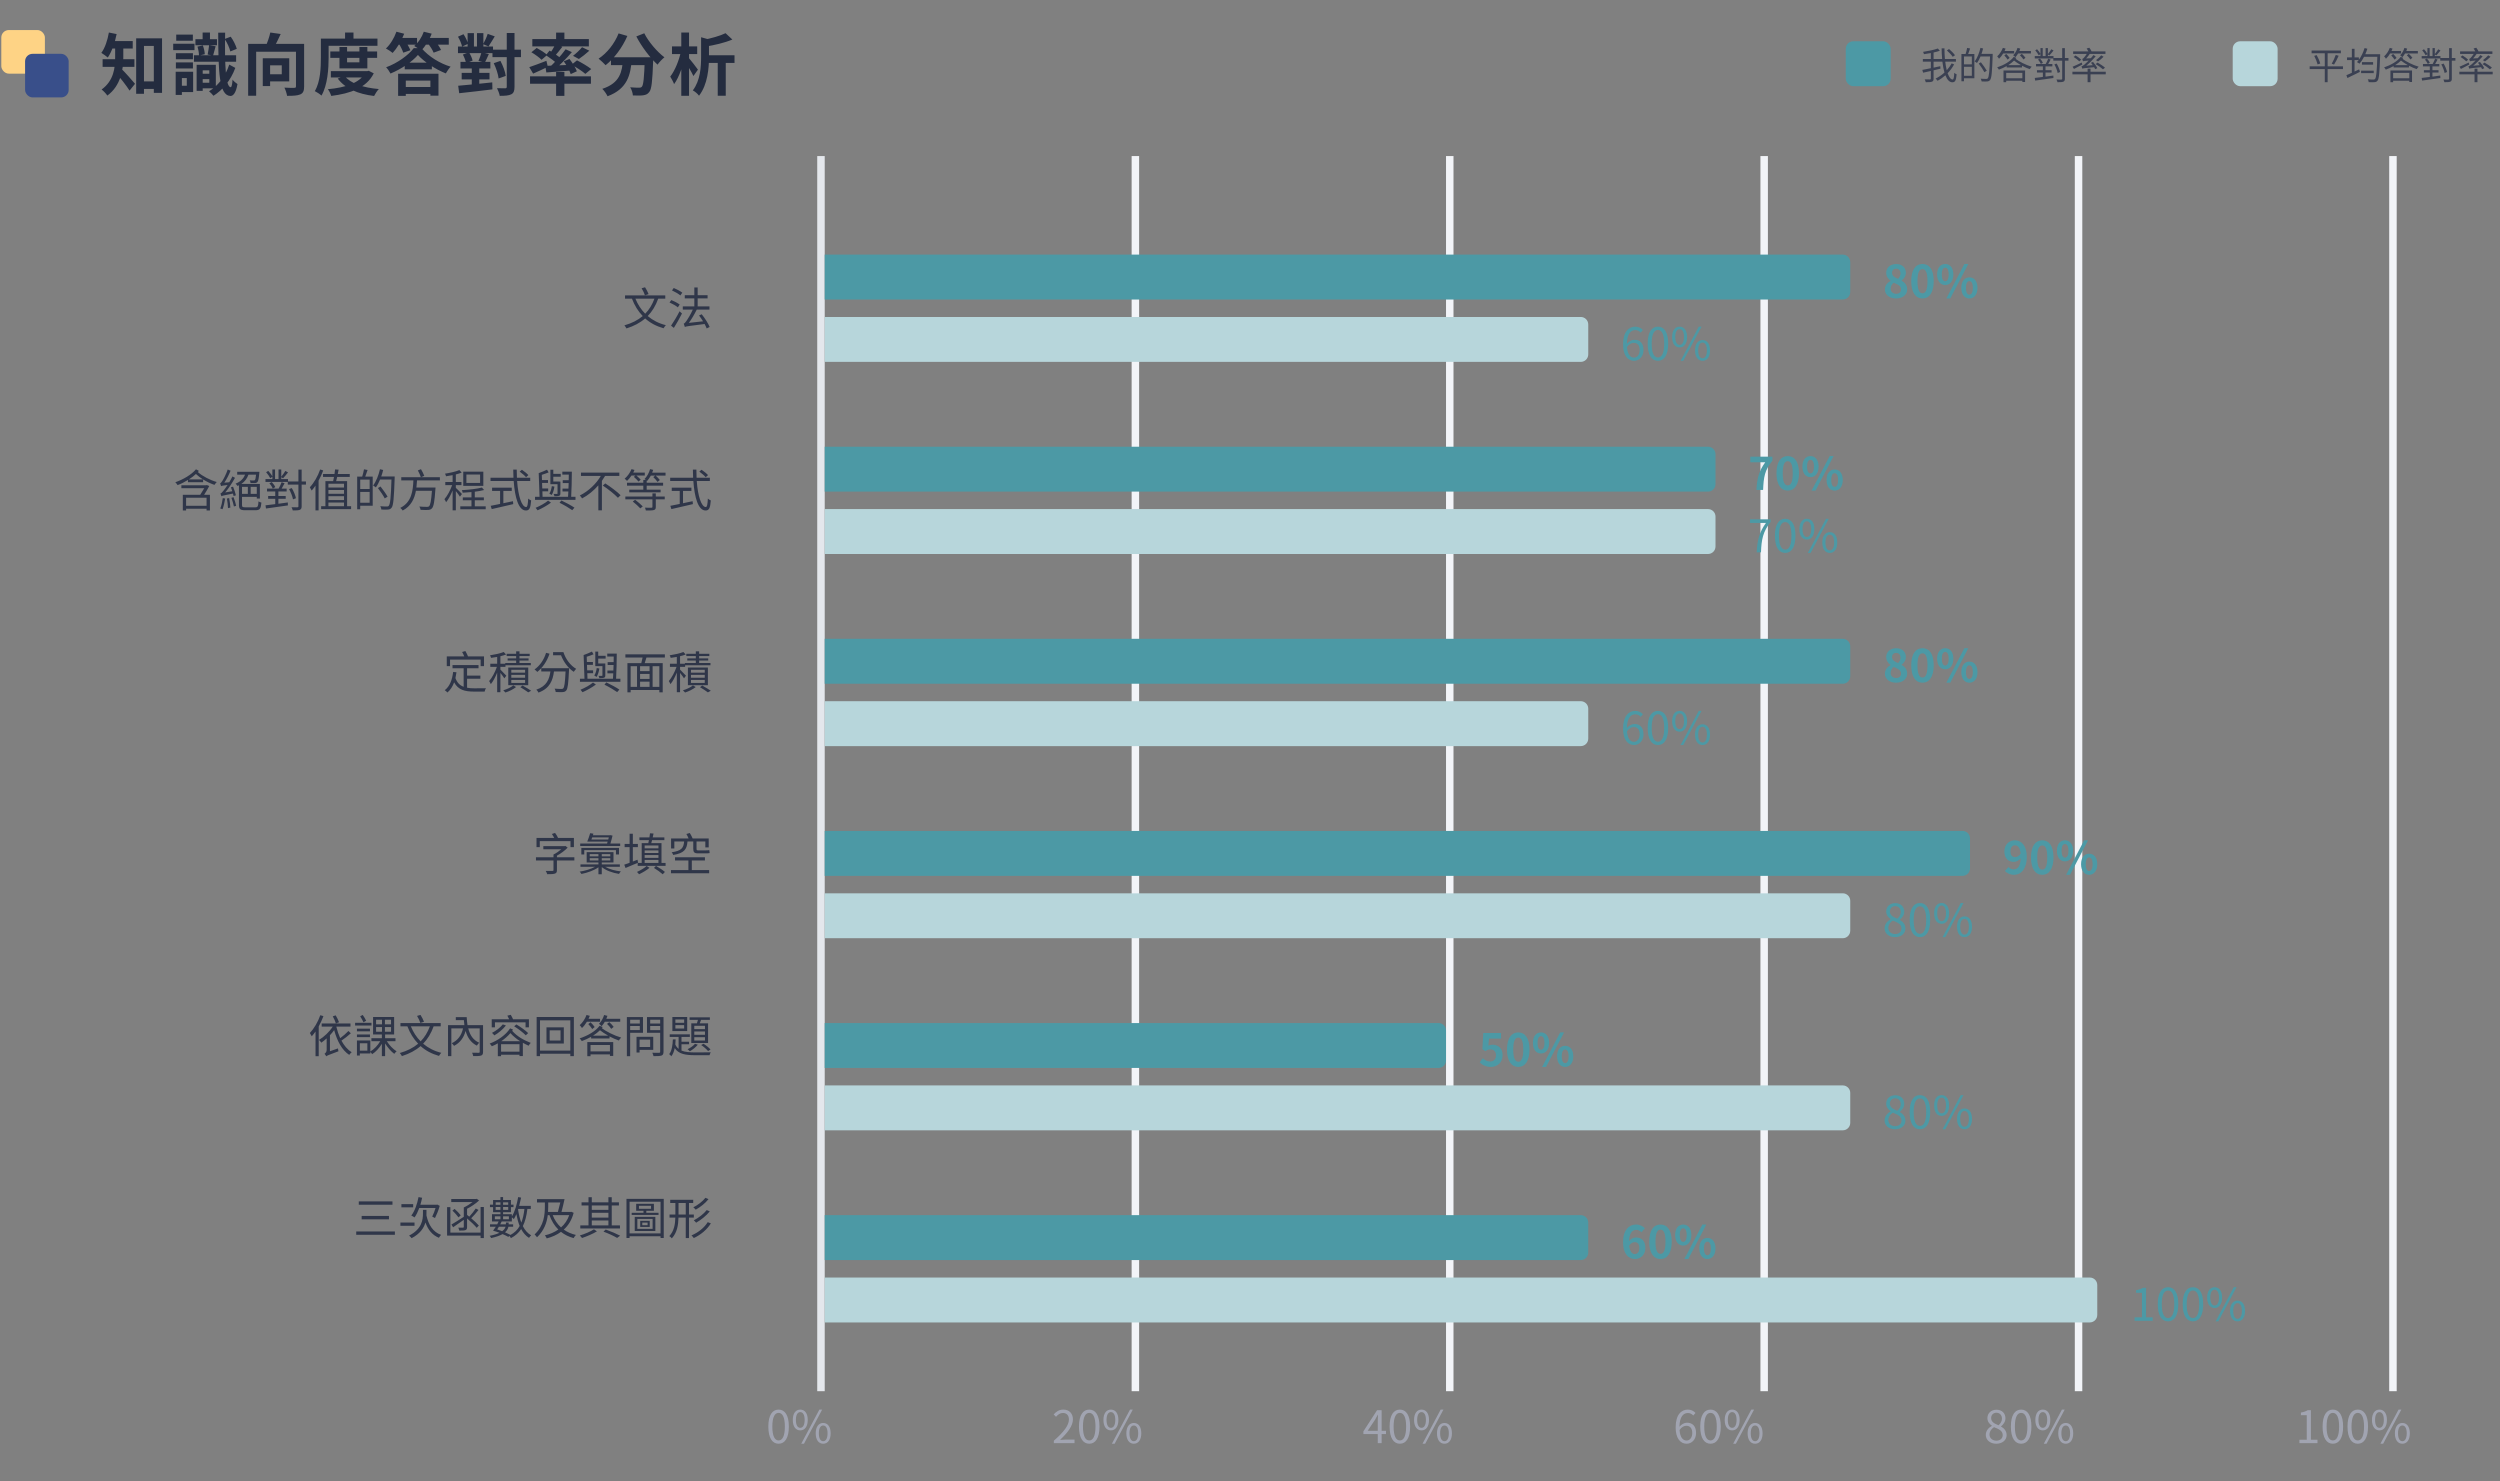 <svg width="481" height="285" viewBox="0 0 481 285" fill="none" xmlns="http://www.w3.org/2000/svg">
<rect x="0" y="0" width="481" height="285" fill="#808080" stroke="none"/>
<g clip-path="url(#clip0_332_31187)">
<rect x="157.235" y="30.023" width="1.44" height="237.638" fill="#E4E7EC"/>
<rect x="217.726" y="30.023" width="1.44" height="237.638" fill="#F2F4F8"/>
<rect x="278.215" y="30.023" width="1.44" height="237.638" fill="#F2F4F8"/>
<rect x="338.705" y="30.023" width="1.44" height="237.638" fill="#F2F4F8"/>
<rect x="399.194" y="30.023" width="1.44" height="237.638" fill="#F2F4F8"/>
<rect x="459.685" y="30.023" width="1.44" height="237.638" fill="#F2F4F8"/>
<path d="M124.784 56.591L124.084 56.816C123.98 56.462 123.704 55.883 123.445 55.459L124.11 55.269C124.369 55.675 124.663 56.228 124.784 56.591ZM125.916 57.464H122.252C122.701 58.561 123.324 59.547 124.136 60.359C124.905 59.581 125.484 58.63 125.916 57.464ZM127.999 57.464H126.642C126.149 58.829 125.484 59.918 124.62 60.808C125.57 61.612 126.737 62.225 128.111 62.562C127.955 62.709 127.774 62.977 127.67 63.159C126.262 62.761 125.086 62.13 124.127 61.266C123.159 62.113 121.967 62.735 120.532 63.193C120.455 63.038 120.264 62.744 120.135 62.597C121.561 62.191 122.719 61.603 123.661 60.808C122.77 59.892 122.088 58.769 121.587 57.464H120.256V56.833H127.999V57.464ZM130.772 58.596L130.418 59.132C130.064 58.838 129.381 58.449 128.819 58.198L129.165 57.732C129.71 57.948 130.418 58.319 130.772 58.596ZM129.649 63.089L129.113 62.657C129.571 62.001 130.254 60.869 130.746 59.892L131.213 60.316C130.764 61.223 130.159 62.294 129.649 63.089ZM129.286 55.874L129.632 55.407C130.202 55.641 130.911 56.029 131.274 56.306L130.902 56.842C130.556 56.548 129.856 56.133 129.286 55.874ZM136.536 62.908L135.966 63.193C135.879 62.951 135.733 62.657 135.568 62.338C132.362 62.735 131.999 62.796 131.766 62.908C131.732 62.761 131.628 62.441 131.55 62.269C131.714 62.225 131.887 62.018 132.103 61.707C132.293 61.448 132.864 60.532 133.296 59.564H131.369V58.95H133.589V57.412H131.749V56.798H133.589V55.312H134.229V56.798H136.139V57.412H134.229V58.95H136.502V59.564H134.056C133.607 60.48 133.071 61.396 132.535 62.122L135.266 61.819C135.024 61.43 134.765 61.041 134.497 60.704L135.007 60.462C135.62 61.214 136.268 62.243 136.536 62.908Z" fill="#2F3649"/>
<path d="M39.744 97.312V95.765H35.804V97.312H39.744ZM39.787 93.319L40.263 93.51C39.995 94.037 39.623 94.641 39.277 95.195H40.392V98.219H39.744V97.882H35.804V98.219H35.173V95.195H38.526C38.785 94.797 39.07 94.33 39.295 93.933H34.896V93.363H39.666L39.787 93.319ZM36.348 92.231H39.053C38.543 91.911 38.076 91.565 37.696 91.194C37.298 91.574 36.84 91.919 36.348 92.231ZM37.705 90.295L38.266 90.597C38.206 90.675 38.137 90.744 38.068 90.822C38.914 91.6 40.435 92.386 41.706 92.74C41.559 92.87 41.369 93.129 41.265 93.293C40.565 93.06 39.787 92.689 39.079 92.248V92.775H36.166V92.343C35.527 92.74 34.844 93.086 34.17 93.337C34.075 93.172 33.894 92.93 33.73 92.784C35.207 92.274 36.832 91.341 37.705 90.295ZM45.387 95.298L44.946 95.436C44.92 95.307 44.877 95.143 44.825 94.961C43.002 95.316 42.751 95.385 42.596 95.48C42.57 95.359 42.475 95.091 42.414 94.944C42.587 94.909 42.777 94.693 43.028 94.374C43.166 94.209 43.46 93.821 43.788 93.311C42.838 93.423 42.656 93.466 42.535 93.527C42.509 93.406 42.414 93.138 42.354 92.982C42.483 92.948 42.63 92.775 42.794 92.507C42.959 92.265 43.512 91.263 43.814 90.329L44.358 90.563C44.03 91.384 43.598 92.213 43.157 92.87L44.108 92.784C44.333 92.429 44.54 92.04 44.721 91.66L45.214 91.937C44.661 92.939 44.004 93.942 43.33 94.745L44.696 94.512C44.609 94.253 44.523 93.985 44.428 93.751L44.842 93.639C45.067 94.175 45.3 94.875 45.387 95.298ZM42.864 95.834L43.322 95.92C43.209 96.655 43.019 97.45 42.82 97.977C42.734 97.934 42.501 97.865 42.38 97.83C42.613 97.294 42.76 96.534 42.864 95.834ZM43.659 95.92L44.091 95.825C44.194 96.413 44.298 97.156 44.324 97.657L43.866 97.761C43.857 97.26 43.754 96.499 43.659 95.92ZM44.523 95.782L44.929 95.653C45.128 96.18 45.352 96.862 45.439 97.312L45.007 97.45C44.929 97.001 44.704 96.301 44.523 95.782ZM47.685 93.674H46.562V95.022H47.685V93.674ZM49.405 95.022V93.674H48.23V95.022H49.405ZM47.202 97.606H49.137C49.604 97.606 49.682 97.415 49.733 96.465C49.88 96.56 50.131 96.664 50.295 96.698C50.2 97.847 50.01 98.167 49.172 98.167H47.167C46.26 98.167 45.974 97.968 45.974 97.156V93.363C45.879 93.406 45.776 93.449 45.681 93.492C45.611 93.363 45.43 93.155 45.326 93.043C46.234 92.723 46.873 92.075 47.141 91.332H45.638V90.77H49.915L49.889 91.029C49.785 92.11 49.699 92.568 49.509 92.758C49.388 92.887 49.241 92.939 49.042 92.948C48.869 92.965 48.532 92.965 48.204 92.948C48.195 92.775 48.135 92.559 48.048 92.412C48.368 92.447 48.653 92.447 48.783 92.447C48.904 92.447 48.964 92.438 49.033 92.377C49.129 92.274 49.198 91.997 49.267 91.332H47.798C47.556 92.032 47.106 92.663 46.441 93.103H50.001V95.912H49.405V95.592H46.562V97.165C46.562 97.528 46.666 97.606 47.202 97.606ZM53.562 95.972V96.923C54.149 96.836 54.771 96.759 55.376 96.672L55.394 97.243C53.89 97.459 52.283 97.683 51.177 97.839L51.081 97.225C51.6 97.165 52.248 97.087 52.957 96.992V95.972H51.591V95.436H52.957V94.555H51.375V94.011H53.605C53.804 93.656 54.054 93.138 54.184 92.775L54.754 92.982C54.573 93.328 54.374 93.7 54.184 94.011H55.152V94.555H53.562V95.436H54.97V95.972H53.562ZM51.833 92.982L52.291 92.749C52.559 93.034 52.853 93.44 52.965 93.725L52.49 93.993C52.378 93.708 52.101 93.293 51.833 92.982ZM58.867 92.628V93.233H58.038V97.407C58.038 97.804 57.934 97.977 57.684 98.089C57.433 98.193 57.027 98.21 56.327 98.21C56.292 98.046 56.189 97.77 56.093 97.597C56.612 97.614 57.079 97.614 57.208 97.606C57.355 97.597 57.416 97.554 57.416 97.407V93.233H55.368V92.723H51.081V92.17H52.404V91.729L51.998 92.006C51.851 91.695 51.514 91.202 51.203 90.857L51.609 90.597C51.92 90.917 52.257 91.366 52.404 91.677V90.321H52.922V92.17H53.587V90.321H54.115V91.721C54.374 91.41 54.719 90.926 54.901 90.606L55.419 90.891C55.108 91.289 54.745 91.729 54.46 92.023L54.115 91.816V92.17H55.411V92.628H57.416V90.347H58.038V92.628H58.867ZM56.94 95.86L56.37 96.076C56.284 95.549 55.964 94.728 55.61 94.097L56.145 93.907C56.508 94.529 56.845 95.333 56.94 95.86ZM61.598 90.329L62.186 90.511C61.944 91.176 61.641 91.859 61.296 92.472V98.202H60.699V93.44C60.466 93.786 60.215 94.097 59.965 94.382C59.904 94.235 59.714 93.907 59.611 93.751C60.406 92.913 61.149 91.634 61.598 90.329ZM63.188 96.689V97.398H66.187V96.689H63.188ZM66.187 93.069H63.188V93.795H66.187V93.069ZM66.187 95.004V94.27H63.188V95.004H66.187ZM63.188 95.471V96.214H66.187V95.471H63.188ZM66.783 97.398H67.552V97.951H61.788V97.398H62.609V92.568H64.096C64.156 92.334 64.199 92.049 64.26 91.764H62.151V91.202H64.355C64.398 90.891 64.441 90.58 64.467 90.321L65.15 90.364C65.098 90.623 65.046 90.917 64.986 91.202H67.293V91.764H64.873C64.804 92.049 64.744 92.334 64.674 92.568H66.783V97.398ZM71.121 94.08V92.274H69.306V94.08H71.121ZM69.306 96.724H71.121V94.65H69.306V96.724ZM70.032 90.295L70.723 90.424C70.576 90.848 70.421 91.323 70.274 91.695H71.709V97.303H69.306V97.986H68.719V91.695H69.686C69.816 91.28 69.972 90.701 70.032 90.295ZM75.934 91.669V91.997C75.796 95.938 75.684 97.269 75.338 97.692C75.148 97.934 74.949 98.012 74.655 98.038C74.353 98.072 73.86 98.055 73.376 98.029C73.359 97.839 73.281 97.58 73.16 97.398C73.722 97.45 74.24 97.45 74.439 97.45C74.612 97.45 74.707 97.433 74.793 97.32C75.079 97.018 75.208 95.704 75.321 92.265H73.126C72.884 92.844 72.616 93.371 72.313 93.777C72.201 93.674 71.925 93.501 71.786 93.414C72.365 92.654 72.832 91.462 73.108 90.278L73.722 90.424C73.618 90.848 73.497 91.263 73.35 91.669H75.934ZM74.569 95.558L74.024 95.894C73.765 95.376 73.186 94.52 72.711 93.898L73.212 93.605C73.696 94.218 74.292 95.048 74.569 95.558ZM84.636 92.429H80.238C80.212 92.887 80.177 93.345 80.117 93.803H83.798C83.798 93.803 83.789 94.019 83.772 94.114C83.608 96.543 83.435 97.476 83.098 97.813C82.891 98.029 82.692 98.089 82.355 98.115C82.052 98.133 81.482 98.124 80.912 98.089C80.894 97.891 80.808 97.631 80.678 97.459C81.3 97.51 81.897 97.519 82.13 97.519C82.329 97.519 82.433 97.502 82.536 97.424C82.795 97.199 82.96 96.37 83.106 94.425H80.022C79.745 95.946 79.106 97.364 77.481 98.228C77.377 98.064 77.178 97.839 77.014 97.718C79.227 96.62 79.443 94.4 79.538 92.429H77.204V91.807H80.972C80.868 91.462 80.609 90.908 80.393 90.511L80.998 90.269C81.24 90.675 81.499 91.194 81.629 91.548L81.024 91.807H84.636V92.429ZM92.37 92.922V91.306H89.734V92.922H92.37ZM92.992 90.753V93.475H89.13V90.753H92.992ZM88.879 95.048L88.49 95.558C88.352 95.316 87.998 94.84 87.704 94.486V98.184H87.082V94.365C86.727 95.238 86.269 96.102 85.829 96.629C85.768 96.448 85.612 96.197 85.509 96.041C86.053 95.436 86.65 94.322 86.995 93.337H85.673V92.732H87.082V91.418C86.658 91.505 86.217 91.574 85.82 91.634C85.785 91.487 85.699 91.28 85.621 91.133C86.598 90.978 87.738 90.727 88.386 90.442L88.827 90.926C88.507 91.064 88.118 91.176 87.704 91.28V92.732H88.784V93.337H87.704V93.864C87.972 94.088 88.706 94.849 88.879 95.048ZM91.35 97.415H93.45V97.986H88.559V97.415H90.711V96.257H89.043V95.696H90.711V94.676C90.132 94.728 89.553 94.771 89.017 94.797C89 94.659 88.922 94.443 88.862 94.305C90.201 94.227 91.843 94.054 92.716 93.803L93.139 94.279C92.647 94.417 92.024 94.52 91.35 94.607V95.696H93.096V96.257H91.35V97.415ZM101.66 91.41L101.21 91.816C100.96 91.513 100.424 91.047 99.983 90.736L100.415 90.381C100.856 90.675 101.4 91.116 101.66 91.41ZM96.846 94.451V96.819C97.451 96.689 98.073 96.569 98.696 96.43L98.747 96.992C97.287 97.346 95.706 97.709 94.608 97.951L94.409 97.32C94.893 97.225 95.524 97.096 96.216 96.957V94.451H94.677V93.829H98.462V94.451H96.846ZM102.014 92.542H99.491C99.698 95.454 100.381 97.554 101.236 97.554C101.469 97.554 101.573 97.078 101.625 95.929C101.772 96.076 102.014 96.214 102.195 96.283C102.083 97.778 101.841 98.219 101.184 98.219C99.776 98.219 99.058 95.739 98.834 92.542H94.375V91.919H98.791C98.765 91.41 98.756 90.882 98.747 90.355H99.421C99.421 90.891 99.43 91.41 99.456 91.919H102.014V92.542ZM107.268 94.927V93.164H105.894V90.373H106.456V91.176H107.881V91.721H106.456V92.645H107.588V92.654H107.821V94.927C107.821 95.195 107.769 95.307 107.579 95.393C107.389 95.471 107.086 95.471 106.672 95.471C106.646 95.333 106.577 95.16 106.507 95.03C106.81 95.048 107.069 95.048 107.155 95.039C107.251 95.039 107.268 95.004 107.268 94.927ZM106.17 93.535L106.672 93.622C106.585 94.227 106.404 94.823 106.144 95.238C106.049 95.16 105.825 95.022 105.695 94.961C105.963 94.581 106.093 94.062 106.17 93.535ZM105.453 96.318L106.006 96.707C105.298 97.243 104.269 97.822 103.431 98.184C103.345 98.055 103.172 97.839 103.051 97.701C103.872 97.364 104.909 96.793 105.453 96.318ZM107.657 96.733L108.011 96.292C108.927 96.724 109.912 97.26 110.526 97.675L110.102 98.159C109.515 97.744 108.555 97.173 107.657 96.733ZM109.895 95.583H110.724V96.18H102.938V95.583H103.811L103.647 91.029C104.183 90.839 104.831 90.58 105.246 90.364L105.557 90.891C105.159 91.055 104.684 91.219 104.243 91.358L104.278 92.369H105.436V92.922H104.295L104.33 93.976H105.47V94.529H104.356L104.39 95.583H109.29C109.307 95.281 109.333 94.927 109.35 94.555H108.227V94.011H109.368C109.385 93.665 109.394 93.311 109.411 92.948H108.27V92.395H109.42C109.428 92.023 109.437 91.66 109.437 91.315H108.192V90.753H110.024C110.016 92.274 109.973 94.313 109.895 95.583ZM119.158 91.565H116.419C116.229 91.885 116.022 92.196 115.806 92.516V98.184H115.123V93.38C114.25 94.374 113.196 95.264 111.995 95.894C111.9 95.73 111.692 95.48 111.563 95.333C113.265 94.477 114.743 93.043 115.598 91.565H111.779V90.926H119.158V91.565ZM115.978 93.423L116.454 93.008C117.456 93.656 118.77 94.624 119.4 95.281L118.89 95.773C118.277 95.117 116.998 94.097 115.978 93.423ZM122.261 91.496H121.492C121.232 91.894 120.939 92.257 120.636 92.524C120.55 92.421 120.325 92.205 120.178 92.101C120.722 91.652 121.215 90.96 121.509 90.26L122.079 90.416C122.001 90.589 121.924 90.761 121.837 90.934H124.058V91.496H122.442C122.736 91.747 123.09 92.066 123.272 92.282L122.848 92.654C122.658 92.403 122.269 92.014 121.95 91.747L122.261 91.496ZM121.742 96.491L122.2 96.154C122.693 96.534 123.341 97.078 123.669 97.433L123.194 97.813C122.883 97.467 122.243 96.888 121.742 96.491ZM126.175 94.927V95.532H127.895V96.076H126.175V97.536C126.175 97.908 126.08 98.055 125.795 98.133C125.501 98.219 125.009 98.219 124.257 98.219C124.24 98.046 124.162 97.847 124.084 97.675C124.663 97.701 125.19 97.701 125.337 97.692C125.484 97.675 125.527 97.64 125.527 97.519V96.076H120.316V95.532H125.527V94.927H126.175ZM125.475 90.943H128.05V91.505H126.149C126.434 91.764 126.78 92.118 126.953 92.352L126.512 92.723C126.348 92.472 125.994 92.075 125.691 91.79L126.071 91.505H125.225C125 91.911 124.749 92.257 124.499 92.542L124.421 92.472V92.879H127.584V93.44H124.421V94.209H127.1V94.728H121.068V94.209H123.773V93.44H120.636V92.879H123.773V92.343H124.257C124.17 92.274 124.075 92.205 124.006 92.161C124.481 91.695 124.862 90.995 125.078 90.26L125.674 90.399C125.622 90.589 125.553 90.761 125.475 90.943ZM136.225 91.41L135.776 91.816C135.525 91.513 134.989 91.047 134.549 90.736L134.981 90.381C135.421 90.675 135.966 91.116 136.225 91.41ZM131.412 94.451V96.819C132.017 96.689 132.639 96.569 133.261 96.43L133.313 96.992C131.853 97.346 130.271 97.709 129.174 97.951L128.975 97.32C129.459 97.225 130.09 97.096 130.781 96.957V94.451H129.243V93.829H133.028V94.451H131.412ZM136.579 92.542H134.056C134.264 95.454 134.946 97.554 135.802 97.554C136.035 97.554 136.139 97.078 136.191 95.929C136.337 96.076 136.579 96.214 136.761 96.283C136.649 97.778 136.407 98.219 135.75 98.219C134.341 98.219 133.624 95.739 133.399 92.542H128.94V91.919H133.356C133.33 91.41 133.322 90.882 133.313 90.355H133.987C133.987 90.891 133.996 91.41 134.022 91.919H136.579V92.542Z" fill="#2F3649"/>
<path d="M86.589 126.902V128.164H85.958V126.289H89.32C89.216 126.021 89.052 125.692 88.913 125.442L89.536 125.26C89.726 125.58 89.942 126.003 90.046 126.289H93.122V128.164H92.474V126.902H86.589ZM89.864 130.592V132.32C90.296 132.407 90.771 132.433 91.281 132.433C91.592 132.433 93.07 132.433 93.485 132.415C93.381 132.58 93.277 132.873 93.243 133.064H91.247C89.449 133.064 88.162 132.752 87.375 131.283C87.082 132.087 86.658 132.744 86.088 133.236C85.984 133.115 85.725 132.891 85.569 132.796C86.528 132.061 86.995 130.834 87.185 129.279L87.825 129.348C87.773 129.745 87.704 130.117 87.626 130.462C87.954 131.378 88.507 131.88 89.207 132.148V128.579H87.064V127.965H92.068V128.579H89.864V129.987H92.422V130.592H89.864ZM97.417 130.004L97.036 130.514C96.898 130.272 96.561 129.823 96.276 129.469V133.184H95.654V129.408C95.308 130.272 94.867 131.111 94.435 131.629C94.366 131.448 94.211 131.197 94.107 131.041C94.66 130.428 95.265 129.296 95.602 128.302H94.332V127.697H95.654V126.392C95.256 126.461 94.85 126.531 94.479 126.574C94.453 126.436 94.358 126.22 94.28 126.081C95.213 125.934 96.311 125.71 96.915 125.442L97.365 125.926C97.054 126.055 96.674 126.159 96.276 126.254V127.697H97.209V127.559H99.309V127.092H97.667V126.678H99.309V126.228H97.477V125.796H99.309V125.321H99.949V125.796H101.91V126.228H99.949V126.678H101.694V127.092H99.949V127.559H102.126V128H97.252V128.302H96.276V128.829C96.544 129.088 97.252 129.814 97.417 130.004ZM98.376 130.817V131.396H101.029V130.817H98.376ZM98.376 129.84V130.402H101.029V129.84H98.376ZM98.376 128.872V129.417H101.029V128.872H98.376ZM101.634 131.828H97.788V128.44H101.634V131.828ZM98.756 131.871L99.292 132.191C98.782 132.606 97.952 133.02 97.244 133.236C97.149 133.115 96.959 132.925 96.829 132.813C97.538 132.614 98.35 132.225 98.756 131.871ZM100.113 132.217L100.545 131.897C101.124 132.225 101.789 132.623 102.195 132.899L101.634 133.21C101.288 132.951 100.666 132.545 100.113 132.217ZM105.064 125.606L105.73 125.77C105.246 127.239 104.39 128.466 103.379 129.279C103.267 129.149 102.999 128.907 102.843 128.803C103.863 128.095 104.649 126.954 105.064 125.606ZM104.14 128.561H109.497C109.497 128.561 109.489 128.786 109.48 128.872C109.359 131.525 109.238 132.519 108.944 132.847C108.763 133.064 108.581 133.124 108.27 133.159C107.994 133.184 107.449 133.167 106.914 133.141C106.905 132.943 106.827 132.683 106.706 132.493C107.268 132.545 107.795 132.554 108.002 132.554C108.184 132.554 108.279 132.536 108.365 132.441C108.59 132.225 108.711 131.361 108.815 129.184H106.585C106.36 130.895 105.799 132.45 103.604 133.254C103.526 133.081 103.345 132.83 103.189 132.692C105.22 132.009 105.695 130.644 105.902 129.184H104.14V128.561ZM106.412 125.468H108.4C108.832 126.824 109.757 128.06 110.854 128.682C110.716 128.821 110.508 129.08 110.396 129.261C109.324 128.57 108.434 127.36 107.942 126.073H106.412V125.468ZM115.909 129.927V128.164H114.535V125.373H115.097V126.176H116.523V126.721H115.097V127.645H116.229V127.654H116.462V129.927C116.462 130.195 116.41 130.307 116.22 130.393C116.03 130.471 115.728 130.471 115.313 130.471C115.287 130.333 115.218 130.16 115.149 130.03C115.451 130.048 115.71 130.048 115.797 130.039C115.892 130.039 115.909 130.004 115.909 129.927ZM114.812 128.535L115.313 128.622C115.227 129.227 115.045 129.823 114.786 130.238C114.691 130.16 114.466 130.022 114.336 129.961C114.604 129.581 114.734 129.063 114.812 128.535ZM114.095 131.318L114.648 131.707C113.939 132.243 112.911 132.822 112.072 133.184C111.986 133.055 111.813 132.839 111.692 132.701C112.513 132.364 113.55 131.793 114.095 131.318ZM116.298 131.733L116.652 131.292C117.568 131.724 118.553 132.26 119.167 132.675L118.744 133.159C118.156 132.744 117.197 132.173 116.298 131.733ZM118.536 130.583H119.366V131.18H111.58V130.583H112.453L112.288 126.029C112.824 125.839 113.472 125.58 113.887 125.364L114.198 125.891C113.801 126.055 113.325 126.22 112.885 126.358L112.919 127.369H114.077V127.922H112.937L112.971 128.976H114.112V129.529H112.997L113.032 130.583H117.931C117.949 130.281 117.975 129.927 117.992 129.555H116.868V129.011H118.009C118.026 128.665 118.035 128.311 118.052 127.948H116.912V127.395H118.061C118.07 127.023 118.078 126.66 118.078 126.315H116.834V125.753H118.666C118.657 127.274 118.614 129.313 118.536 130.583ZM126.858 132.156V128.181H125.562V132.156H126.858ZM121.336 128.181V132.156H122.563V128.181H121.336ZM124.974 129.132V128.181H123.151V129.132H124.974ZM123.151 131.154V132.156H124.974V131.154H123.151ZM124.974 130.627V129.659H123.151V130.627H124.974ZM127.921 126.505H124.378C124.274 126.868 124.153 127.256 124.041 127.585H127.506V133.21H126.858V132.752H121.336V133.21H120.714V127.585H123.384C123.479 127.256 123.565 126.859 123.635 126.505H120.325V125.891H127.921V126.505ZM131.982 130.004L131.602 130.514C131.464 130.272 131.127 129.823 130.842 129.469V133.184H130.219V129.408C129.874 130.272 129.433 131.111 129.001 131.629C128.932 131.448 128.776 131.197 128.673 131.041C129.226 130.428 129.83 129.296 130.168 128.302H128.897V127.697H130.219V126.392C129.822 126.461 129.416 126.531 129.044 126.574C129.018 126.436 128.923 126.22 128.845 126.081C129.779 125.934 130.876 125.71 131.481 125.442L131.93 125.926C131.619 126.055 131.239 126.159 130.842 126.254V127.697H131.775V127.559H133.875V127.092H132.233V126.678H133.875V126.228H132.043V125.796H133.875V125.321H134.514V125.796H136.476V126.228H134.514V126.678H136.26V127.092H134.514V127.559H136.692V128H131.818V128.302H130.842V128.829C131.109 129.088 131.818 129.814 131.982 130.004ZM132.941 130.817V131.396H135.594V130.817H132.941ZM132.941 129.84V130.402H135.594V129.84H132.941ZM132.941 128.872V129.417H135.594V128.872H132.941ZM136.199 131.828H132.354V128.44H136.199V131.828ZM133.322 131.871L133.857 132.191C133.348 132.606 132.518 133.02 131.809 133.236C131.714 133.115 131.524 132.925 131.395 132.813C132.103 132.614 132.915 132.225 133.322 131.871ZM134.678 132.217L135.11 131.897C135.689 132.225 136.355 132.623 136.761 132.899L136.199 133.21C135.854 132.951 135.231 132.545 134.678 132.217Z" fill="#2F3649"/>
<path d="M103.854 161.833V162.982H103.224V161.22H106.628C106.507 160.969 106.343 160.684 106.179 160.459L106.793 160.252C107.017 160.545 107.251 160.926 107.372 161.22H110.422V162.982H109.765V161.833H103.854ZM110.508 164.944V165.558H107.155V167.415C107.155 167.796 107.06 167.986 106.758 168.081C106.456 168.184 106.006 168.193 105.289 168.193C105.237 168.012 105.107 167.726 104.995 167.562C105.583 167.58 106.136 167.58 106.283 167.571C106.447 167.562 106.49 167.528 106.49 167.407V165.558H103.12V164.944H106.49V164.408C106.991 164.166 107.562 163.777 107.994 163.397H104.537V162.792H108.642L108.78 162.758L109.221 163.086C108.676 163.648 107.907 164.227 107.155 164.624V164.944H110.508ZM113.792 161.522H117.024C117.067 161.375 117.102 161.245 117.136 161.116H113.939C113.887 161.263 113.844 161.392 113.792 161.522ZM119.323 162.3V162.766H111.632V162.3H116.799C116.834 162.179 116.868 162.058 116.903 161.928H113.438V161.919H112.988C113.17 161.487 113.395 160.831 113.55 160.304L114.164 160.399C114.129 160.494 114.103 160.597 114.077 160.71H117.283L117.396 160.675L117.854 160.77C117.741 161.271 117.594 161.807 117.439 162.3H119.323ZM119.098 164.4H118.51V163.57H112.409V164.4H111.848V163.147H119.098V164.4ZM113.464 165.558H115.14V165.117H113.464V165.558ZM113.464 164.33V164.762H115.14V164.33H113.464ZM117.421 164.762V164.33H115.78V164.762H117.421ZM117.421 165.558V165.117H115.78V165.558H117.421ZM119.262 166.776H116.445C117.197 167.225 118.337 167.536 119.452 167.657C119.331 167.778 119.176 167.986 119.098 168.141C117.845 167.943 116.54 167.476 115.78 166.819V168.21H115.14V166.862C114.336 167.459 113.014 167.925 111.865 168.15C111.796 168.012 111.649 167.813 111.528 167.701C112.556 167.545 113.706 167.208 114.483 166.776H111.684V166.309H115.14V165.938H112.876V163.95H118.035V165.938H115.78V166.309H119.262V166.776ZM122.658 165.411L122.762 165.981C121.924 166.344 121.042 166.724 120.351 167.001L120.109 166.361C120.403 166.275 120.748 166.145 121.137 165.998V162.991H120.178V162.377H121.137V160.416H121.759V162.377H122.727V162.991H121.759V165.756L122.658 165.411ZM124.412 166.612L124.965 166.975C124.421 167.424 123.6 167.908 122.952 168.21C122.874 168.081 122.684 167.891 122.554 167.761C123.194 167.476 124.006 167.001 124.412 166.612ZM125.821 166.992L126.218 166.603C126.797 166.931 127.558 167.424 127.929 167.761L127.506 168.21C127.143 167.873 126.409 167.346 125.821 166.992ZM124.032 165.454V166.033H126.685V165.454H124.032ZM126.685 162.671H124.032V163.224H126.685V162.671ZM126.685 164.123V163.613H124.032V164.123H126.685ZM124.032 164.521V165.056H126.685V164.521H124.032ZM127.273 166.033H128.059V166.594H122.693V166.033H123.462V162.222H124.732C124.775 162.04 124.818 161.85 124.853 161.643H123.021V161.116H124.948C125 160.839 125.035 160.563 125.06 160.329L125.743 160.373C125.691 160.606 125.639 160.865 125.579 161.116H127.826V161.643H125.458C125.406 161.85 125.354 162.04 125.302 162.222H127.273V166.033ZM129.744 161.902V163.242H129.113V161.315H132.483C132.362 161.038 132.216 160.71 132.06 160.459L132.717 160.269C132.915 160.589 133.132 161.003 133.261 161.315H136.355V163.034H135.707V161.902H134.013V163.285C134.013 163.527 134.056 163.613 134.298 163.613H135.776C135.975 163.613 136.312 163.596 136.467 163.561C136.493 163.734 136.519 163.985 136.536 164.132C136.389 164.175 136.087 164.184 135.81 164.184H134.289C133.572 164.184 133.382 163.95 133.382 163.276V161.902H132.276C132.146 163.423 131.662 164.14 129.528 164.495C129.485 164.339 129.347 164.097 129.226 163.976C131.135 163.7 131.516 163.138 131.628 161.902H129.744ZM133.106 165.549V167.407H136.441V168.02H129.096V167.407H132.449V165.549H129.874V164.944H135.629V165.549H133.106Z" fill="#2F3649"/>
<path d="M65.228 196.678L64.623 196.902C64.528 196.548 64.26 195.969 64.026 195.537L64.588 195.355C64.839 195.77 65.115 196.323 65.228 196.678ZM61.624 195.329L62.229 195.502C61.978 196.185 61.667 196.85 61.322 197.481V203.219H60.708V198.466C60.475 198.795 60.224 199.106 59.982 199.382C59.913 199.235 59.723 198.907 59.619 198.751C60.414 197.913 61.166 196.634 61.624 195.329ZM67.034 198.363L67.5 198.803C66.964 199.287 66.264 199.84 65.694 200.22C66.213 201.18 66.869 201.975 67.664 202.441C67.509 202.562 67.301 202.804 67.189 202.96C65.798 202.052 64.856 200.272 64.294 198.19C64.052 198.544 63.767 198.864 63.482 199.175V202.26L65.02 201.715C65.037 201.888 65.081 202.13 65.115 202.268C63.223 202.968 62.946 203.089 62.765 203.236C62.713 203.098 62.549 202.856 62.436 202.752C62.592 202.64 62.851 202.407 62.851 202.009V199.788C62.514 200.091 62.168 200.367 61.823 200.609C61.728 200.471 61.512 200.203 61.373 200.082C62.367 199.477 63.352 198.553 64.018 197.524H61.892V196.919H67.431V197.524H64.744L64.718 197.568C64.899 198.328 65.15 199.063 65.452 199.745C66.005 199.348 66.636 198.786 67.034 198.363ZM70.447 196.392L69.937 196.686C69.807 196.375 69.522 195.891 69.298 195.528L69.79 195.278C70.041 195.632 70.317 196.081 70.447 196.392ZM71.475 196.781V197.308H68.321V196.781H71.475ZM71.181 197.913V198.423H68.675V197.913H71.181ZM68.675 199.546V199.037H71.181V199.546H68.675ZM70.68 202.148V200.722H69.237V202.148H70.68ZM72.357 197.602V198.501H73.497V197.602H72.357ZM72.357 196.202V197.084H73.497V196.202H72.357ZM75.234 197.084V196.202H74.059V197.084H75.234ZM75.234 198.501V197.602H74.059V198.501H75.234ZM76.09 200.324H74.422C74.888 201.085 75.64 201.862 76.306 202.277C76.159 202.389 75.96 202.606 75.856 202.761C75.251 202.312 74.578 201.543 74.094 200.756V203.202H73.471V200.825C72.979 201.638 72.287 202.398 71.605 202.822C71.527 202.701 71.38 202.51 71.251 202.398V202.683H69.237V203.089H68.675V200.186H71.251V202.303C71.968 201.888 72.702 201.119 73.16 200.324H71.458V199.745H73.471V199.028H71.778V195.675H75.831V199.028H74.094V199.745H76.09V200.324ZM81.577 196.591L80.877 196.816C80.773 196.461 80.497 195.883 80.238 195.459L80.903 195.269C81.162 195.675 81.456 196.228 81.577 196.591ZM82.709 197.464H79.045C79.494 198.561 80.117 199.546 80.929 200.359C81.698 199.581 82.277 198.63 82.709 197.464ZM84.792 197.464H83.435C82.942 198.829 82.277 199.918 81.413 200.808C82.363 201.612 83.53 202.225 84.904 202.562C84.748 202.709 84.567 202.977 84.463 203.159C83.055 202.761 81.879 202.13 80.92 201.266C79.952 202.113 78.76 202.735 77.325 203.193C77.248 203.038 77.058 202.744 76.928 202.597C78.354 202.191 79.512 201.603 80.454 200.808C79.564 199.892 78.881 198.769 78.38 197.464H77.049V196.833H84.792V197.464ZM92.94 197.231V202.364C92.94 202.77 92.854 202.977 92.569 203.089C92.275 203.193 91.782 203.193 91.048 203.193C91.022 203.012 90.927 202.718 90.832 202.545C91.394 202.562 91.929 202.562 92.102 202.554C92.258 202.545 92.292 202.502 92.292 202.364V197.861H90.089C90.417 199.184 91.065 200.134 92.197 200.618C92.059 200.756 91.852 201.007 91.748 201.18C90.616 200.618 89.951 199.65 89.579 198.354C89.216 199.676 88.507 200.635 87.358 201.223C87.263 201.076 87.064 200.834 86.926 200.713C88.084 200.151 88.793 199.218 89.086 197.861H86.84V203.202H86.2V197.231H89.346C89.302 196.928 89.268 196.608 89.251 196.271H87.695V195.701H89.795C89.821 196.245 89.873 196.755 89.951 197.231H92.94ZM95.23 196.695V197.663H94.608V196.107H97.961C97.866 195.883 97.736 195.615 97.615 195.407L98.272 195.252C98.428 195.511 98.609 195.848 98.713 196.107H101.763V197.663H101.115V196.695H95.23ZM98.929 197.464L99.352 197.101C100.139 197.568 101.132 198.276 101.616 198.769L101.158 199.192C100.692 198.7 99.724 197.956 98.929 197.464ZM96.743 197.092L97.339 197.3C96.769 198.043 95.896 198.76 95.109 199.209C95.014 199.088 94.798 198.829 94.66 198.726C95.429 198.328 96.241 197.732 96.743 197.092ZM96.449 200.324H100.07C99.387 199.901 98.773 199.4 98.203 198.769C97.71 199.348 97.106 199.875 96.449 200.324ZM96.406 202.346H99.949V200.903H96.406V202.346ZM98.142 197.853L98.704 198.095C98.652 198.172 98.6 198.25 98.54 198.328C99.516 199.434 100.735 200.108 102.118 200.653C101.971 200.791 101.798 201.007 101.703 201.197C101.323 201.015 100.951 200.843 100.597 200.635V203.184H99.949V202.925H96.406V203.219H95.783V200.739C95.412 200.955 95.023 201.145 94.626 201.301C94.53 201.145 94.366 200.929 94.219 200.782C95.801 200.195 97.322 199.123 98.142 197.853ZM107.847 200.203V198.233H105.756V200.203H107.847ZM105.142 197.654H108.478V200.774H105.142V197.654ZM103.898 202.13H109.731V196.315H103.898V202.13ZM103.25 195.675H110.413V203.202H109.731V202.735H103.898V203.202H103.25V195.675ZM119.331 196.582H116.367C116.186 196.911 115.97 197.196 115.754 197.438C115.641 197.317 115.391 197.084 115.244 196.98C115.685 196.565 116.039 195.934 116.229 195.286L116.868 195.45C116.808 195.641 116.739 195.822 116.661 196.012H119.331V196.582ZM116.791 196.997L117.231 196.66C117.534 196.928 117.897 197.317 118.07 197.576L117.603 197.956C117.447 197.697 117.102 197.282 116.791 196.997ZM115.451 196.582H112.919C112.643 197.049 112.314 197.473 111.969 197.792C111.891 197.654 111.675 197.369 111.537 197.239C112.081 196.773 112.574 196.029 112.85 195.278L113.481 195.45C113.412 195.641 113.325 195.822 113.239 196.012H115.451V196.582ZM113.187 197.032L113.628 196.686C113.913 196.963 114.259 197.352 114.414 197.602L113.948 197.991C113.801 197.732 113.464 197.326 113.187 197.032ZM117.352 201.059H113.619V202.294H117.352V201.059ZM112.997 203.21V200.497H117.983V203.167H117.352V202.865H113.619V203.21H112.997ZM114.103 199.261H117.015C116.402 198.916 115.849 198.544 115.434 198.216C115.054 198.596 114.604 198.95 114.103 199.261ZM115.356 197.36L115.961 197.602C115.909 197.68 115.849 197.749 115.788 197.818C116.609 198.449 118.156 199.235 119.513 199.633C119.357 199.762 119.167 200.03 119.063 200.195C118.467 199.996 117.854 199.711 117.275 199.408V199.806H113.732V199.486C113.179 199.797 112.574 200.074 111.934 200.307C111.856 200.16 111.658 199.901 111.528 199.788C113.17 199.235 114.639 198.363 115.356 197.36ZM123.099 196.202H121.241V196.928H123.099V196.202ZM121.241 198.19H123.099V197.403H121.241V198.19ZM123.712 198.708H121.241V203.21H120.61V195.684H123.712V198.708ZM125.086 200.022H123.056V201.448H125.086V200.022ZM125.683 201.992H123.056V202.51H122.468V199.477H125.683V201.992ZM125.095 198.198H127.013V197.403H125.095V198.198ZM127.013 196.194H125.095V196.928H127.013V196.194ZM127.662 195.684V202.338C127.662 202.761 127.558 202.977 127.281 203.089C126.979 203.193 126.486 203.202 125.734 203.202C125.7 203.02 125.596 202.718 125.51 202.545C126.071 202.571 126.633 202.562 126.806 202.554C126.962 202.554 127.013 202.502 127.013 202.338V198.708H124.481V195.684H127.662ZM135.638 198.008V197.36H133.581V198.008H135.638ZM135.638 199.097V198.458H133.581V199.097H135.638ZM135.638 200.203V199.555H133.581V200.203H135.638ZM133.002 196.885H134.091C134.16 196.678 134.229 196.444 134.281 196.228H132.674V195.736H136.579V196.228H134.877C134.799 196.453 134.713 196.686 134.635 196.885H136.234V200.678H133.002V196.885ZM134.912 201.067L135.352 200.817C135.854 201.119 136.415 201.594 136.7 201.923L136.234 202.225C135.949 201.88 135.387 201.387 134.912 201.067ZM133.719 200.825L134.255 200.998C133.883 201.473 133.27 201.957 132.725 202.268C132.63 202.165 132.423 201.949 132.293 201.862C132.838 201.612 133.391 201.223 133.719 200.825ZM131.628 196.79V196.15H129.943V196.79H131.628ZM131.628 197.896V197.239H129.943V197.896H131.628ZM132.216 195.675V198.371H129.364V195.675H132.216ZM131.118 200.92V202.13C131.801 202.424 132.682 202.476 133.745 202.485C134.125 202.485 136.251 202.485 136.752 202.467C136.657 202.606 136.553 202.847 136.519 203.02H133.745C131.879 203.02 130.591 202.813 129.813 201.655C129.692 202.277 129.485 202.83 129.156 203.228C129.079 203.107 128.889 202.908 128.75 202.813C129.269 202.191 129.416 201.033 129.459 199.979H129.995C129.977 200.307 129.96 200.644 129.926 200.964C130.09 201.318 130.306 201.594 130.565 201.802V199.503H128.854V199.002H132.725V199.503H131.118V200.428H132.578V200.92H131.118Z" fill="#2F3649"/>
<path d="M69.03 231.15H75.511V231.79H69.03V231.15ZM69.583 233.95H74.837V234.598H69.583V233.95ZM68.537 236.931H75.977V237.58H68.537V236.931ZM83.798 232.421H80.67C80.402 233.121 80.108 233.743 79.762 234.235C79.624 234.123 79.304 233.95 79.132 233.872C79.788 233.034 80.263 231.686 80.523 230.321L81.214 230.45C81.128 230.908 81.007 231.358 80.877 231.79H84.005L84.126 231.755L84.602 232.006C84.377 232.844 83.997 233.751 83.694 234.348C83.556 234.27 83.314 234.14 83.158 234.071C83.366 233.665 83.625 233.017 83.798 232.421ZM79.494 231.669V232.291H77.23V231.669H79.494ZM79.754 235.212V235.843H77.04V235.212H79.754ZM82.052 232.784V233.458C82.052 233.587 82.052 233.717 82.044 233.838C82.441 235.661 83.297 237.044 84.869 237.588C84.74 237.718 84.541 237.968 84.446 238.15C83.15 237.623 82.346 236.594 81.853 235.203C81.551 236.257 80.843 237.364 79.192 238.228C79.088 238.081 78.855 237.839 78.708 237.726C81.188 236.473 81.378 234.676 81.378 233.44V232.784H82.052ZM89.233 234.114V232.317C89.786 232.066 90.426 231.66 90.918 231.28H86.822V230.684H91.592L91.739 230.649L92.171 230.978C91.549 231.557 90.676 232.153 89.864 232.568V233.751C90.002 233.864 90.141 233.967 90.287 234.088C90.728 233.622 91.229 232.982 91.532 232.516L92.068 232.792C91.644 233.337 91.117 233.942 90.659 234.391C91.247 234.892 91.808 235.419 92.128 235.791L91.722 236.232C91.325 235.756 90.581 235.03 89.864 234.425V236.067C89.864 236.413 89.795 236.577 89.553 236.672C89.32 236.767 88.939 236.767 88.361 236.767C88.335 236.603 88.257 236.37 88.17 236.197C88.585 236.214 88.974 236.214 89.078 236.206C89.199 236.197 89.233 236.162 89.233 236.059V234.693C88.507 235.203 87.773 235.722 87.177 236.128L86.857 235.601C87.453 235.255 88.352 234.685 89.233 234.114ZM88.646 233.829L88.214 234.227C87.963 233.872 87.479 233.311 87.047 232.931L87.462 232.594C87.911 232.974 88.395 233.492 88.646 233.829ZM92.465 232.222H93.096V238.21H92.465V237.735H86.019V232.248H86.65V237.148H92.465V232.222ZM98.212 237.597L98.194 237.614C98.989 237.182 99.577 236.62 99.983 235.877C99.707 235.203 99.508 234.434 99.344 233.596C99.197 233.959 99.041 234.279 98.868 234.555C98.791 234.469 98.609 234.313 98.48 234.201V235.004H96.527C96.44 235.186 96.345 235.367 96.25 235.558H97.339V235.497V235.212H97.866V235.506V235.558H98.73V236.024H97.814C97.745 236.378 97.564 236.75 97.166 237.096C97.564 237.268 97.935 237.45 98.212 237.597ZM97.27 236.024H95.982C95.87 236.206 95.766 236.378 95.662 236.543C95.974 236.638 96.302 236.75 96.622 236.88C97.002 236.603 97.183 236.301 97.27 236.024ZM95.213 234.019V234.59H96.285V234.019H95.213ZM97.909 234.019H96.794V234.59H97.909V234.019ZM100.899 232.594H99.715L99.672 232.697C99.81 233.622 100.009 234.477 100.303 235.229C100.597 234.486 100.787 233.622 100.899 232.594ZM95.369 232.784H96.285V232.231H95.369V232.784ZM96.285 231.323H95.369V231.798H96.285V231.323ZM97.78 231.323H96.794V231.798H97.78V231.323ZM96.794 232.784H97.78V232.231H96.794V232.784ZM102.126 232.594H101.469C101.314 233.924 101.037 235.013 100.597 235.903C100.986 236.681 101.513 237.303 102.195 237.675C102.066 237.787 101.876 238.003 101.781 238.167C101.15 237.778 100.657 237.191 100.268 236.473C99.793 237.199 99.154 237.77 98.298 238.219C98.246 238.107 98.108 237.917 98.004 237.787L97.797 237.977C97.512 237.813 97.123 237.614 96.691 237.441C96.198 237.726 95.49 237.986 94.487 238.202C94.444 238.072 94.314 237.882 94.211 237.77C95.032 237.606 95.645 237.407 96.094 237.191C95.688 237.035 95.265 236.888 94.867 236.785C95.032 236.577 95.213 236.301 95.395 236.024H94.28V235.558H95.662C95.766 235.367 95.853 235.186 95.939 235.004H94.66V233.613H96.285V233.233H94.867V232.256H94.271V231.773H94.867V230.874H96.285V230.312H96.794V230.874H98.307V231.773H98.799V232.256H98.307V233.233H96.794V233.613H98.48V234.071C99.05 233.129 99.456 231.721 99.698 230.312L100.26 230.425C100.156 230.952 100.026 231.496 99.888 232.015H102.126V232.594ZM109.523 233.786H106.335C106.689 234.719 107.233 235.514 107.942 236.154C108.642 235.549 109.186 234.762 109.523 233.786ZM105.479 231.349V232.127C105.479 232.455 105.47 232.81 105.444 233.181H107.337C107.493 232.645 107.665 231.971 107.804 231.349H105.479ZM109.921 233.147L110.37 233.345C110.007 234.745 109.342 235.791 108.469 236.577C109.126 237.044 109.912 237.389 110.802 237.606C110.655 237.752 110.457 238.02 110.361 238.21C109.42 237.951 108.616 237.554 107.933 237.009C107.13 237.606 106.188 238.003 105.194 238.271C105.116 238.089 104.961 237.813 104.831 237.683C105.764 237.467 106.654 237.104 107.423 236.56C106.672 235.825 106.11 234.883 105.712 233.786H105.393C105.22 235.186 104.719 236.733 103.319 238.055C103.224 237.882 102.99 237.631 102.852 237.51C104.684 235.808 104.831 233.656 104.831 232.127V231.349H103.319V230.718H108.616C108.443 231.513 108.218 232.49 108.028 233.181H109.8L109.921 233.147ZM113.861 234.823V235.765H117.059V234.823H113.861ZM117.059 231.928H113.861V232.784H117.059V231.928ZM113.861 233.337V234.27H117.059V233.337H113.861ZM119.279 235.765L119.288 236.361H111.649V235.765H113.23V231.928H111.891V231.323H113.23V230.338H113.861V231.323H117.059V230.338H117.698V231.323H119.081V231.928H117.698V235.765H119.279ZM114.276 236.517L114.846 236.914C114.077 237.389 112.911 237.882 111.986 238.193C111.891 238.055 111.701 237.839 111.563 237.701C112.496 237.424 113.671 236.931 114.276 236.517ZM116.108 236.966L116.54 236.56C117.551 236.914 118.649 237.389 119.314 237.744L118.735 238.176C118.13 237.813 117.102 237.338 116.108 236.966ZM123.574 235.229V235.73H124.594V235.229H123.574ZM123.177 236.067V234.892H125.009V236.067H123.177ZM122.624 234.521V236.439H125.562V234.521H122.624ZM122.122 236.845V234.123H126.089V236.845H122.122ZM122.935 231.997V232.568H125.259V231.997H122.935ZM124.352 233.345H126.702V233.751H121.535V233.345H123.807V232.956H122.399V231.617H125.812V232.956H124.352V233.345ZM121.129 237.303H127.091V231.211H121.129V237.303ZM120.532 230.666H127.705V238.193H127.091V237.856H121.129V238.193H120.532V230.666ZM135.724 230.459L136.32 230.71C135.698 231.505 134.722 232.265 133.857 232.74C133.736 232.602 133.555 232.403 133.391 232.291C134.212 231.885 135.197 231.15 135.724 230.459ZM135.975 232.818L136.562 233.069C135.888 233.907 134.86 234.728 133.935 235.246C133.823 235.108 133.641 234.909 133.486 234.788C134.359 234.348 135.396 233.561 135.975 232.818ZM130.548 233.674H131.939V231.453H130.548V233.674ZM133.494 234.27H132.561V238.202H131.939V234.27H130.539C130.505 235.713 130.288 237.13 129.26 238.262C129.156 238.124 128.923 237.917 128.776 237.83C129.71 236.811 129.9 235.549 129.934 234.27H128.819V233.674H129.943V231.453H128.949V230.848H133.373V231.453H132.561V233.674H133.494V234.27ZM136.165 235.143L136.77 235.376C136.044 236.569 134.817 237.588 133.486 238.202C133.382 238.046 133.192 237.822 133.036 237.692C134.307 237.165 135.525 236.206 136.165 235.143Z" fill="#2F3649"/>
<path d="M158.676 48.985H354.547C355.343 48.985 355.987 49.63 355.987 50.425V56.186C355.987 56.982 355.343 57.627 354.547 57.627H158.676V48.985Z" fill="#4C99A5"/>
<path d="M364.791 57.427C363.572 57.427 362.656 56.718 362.656 55.716C362.656 54.895 363.157 54.359 363.754 54.048V54.005C363.261 53.651 362.907 53.167 362.907 52.484C362.907 51.456 363.728 50.799 364.834 50.799C365.966 50.799 366.692 51.482 366.692 52.501C366.692 53.132 366.294 53.659 365.871 53.962V54.005C366.458 54.325 366.942 54.843 366.942 55.716C366.942 56.684 366.087 57.427 364.791 57.427ZM365.197 53.651C365.508 53.322 365.655 52.959 365.655 52.579C365.655 52.061 365.344 51.689 364.808 51.689C364.376 51.689 364.03 51.974 364.03 52.484C364.03 53.089 364.523 53.383 365.197 53.651ZM364.825 56.528C365.37 56.528 365.758 56.226 365.758 55.673C365.758 55.007 365.171 54.731 364.341 54.394C363.996 54.67 363.754 55.102 363.754 55.578C363.754 56.157 364.229 56.528 364.825 56.528ZM369.888 57.427C368.583 57.427 367.719 56.286 367.719 54.083C367.719 51.87 368.583 50.79 369.888 50.79C371.193 50.79 372.048 51.879 372.048 54.083C372.048 56.286 371.193 57.427 369.888 57.427ZM369.888 56.433C370.441 56.433 370.847 55.88 370.847 54.083C370.847 52.294 370.441 51.776 369.888 51.776C369.335 51.776 368.92 52.294 368.92 54.083C368.92 55.88 369.335 56.433 369.888 56.433ZM374.259 54.843C373.343 54.843 372.704 54.091 372.704 52.804C372.704 51.525 373.343 50.79 374.259 50.79C375.175 50.79 375.823 51.525 375.823 52.804C375.823 54.091 375.175 54.843 374.259 54.843ZM374.259 54.126C374.631 54.126 374.925 53.746 374.925 52.804C374.925 51.862 374.631 51.508 374.259 51.508C373.888 51.508 373.603 51.862 373.603 52.804C373.603 53.746 373.888 54.126 374.259 54.126ZM374.475 57.427L377.949 50.79H378.701L375.227 57.427H374.475ZM378.908 57.427C378.001 57.427 377.353 56.666 377.353 55.388C377.353 54.1 378.001 53.365 378.908 53.365C379.816 53.365 380.472 54.1 380.472 55.388C380.472 56.666 379.816 57.427 378.908 57.427ZM378.908 56.701C379.28 56.701 379.574 56.33 379.574 55.388C379.574 54.446 379.28 54.083 378.908 54.083C378.537 54.083 378.252 54.446 378.252 55.388C378.252 56.33 378.537 56.701 378.908 56.701Z" fill="#4C99A5"/>
<path d="M158.676 60.985H304.139C304.935 60.985 305.579 61.63 305.579 62.425V68.186C305.579 68.982 304.935 69.627 304.139 69.627H158.676V60.985Z" fill="#B7D6DB"/>
<path d="M314.327 65.962C313.93 65.962 313.42 66.195 313.031 66.774C313.126 68.088 313.602 68.805 314.397 68.805C315.001 68.805 315.477 68.226 315.477 67.362C315.477 66.506 315.096 65.962 314.327 65.962ZM314.397 69.418C313.178 69.418 312.279 68.373 312.279 66.281C312.279 63.801 313.394 62.851 314.621 62.851C315.278 62.851 315.753 63.127 316.099 63.499L315.667 63.992C315.416 63.689 315.036 63.508 314.647 63.508C313.783 63.508 313.048 64.173 313.014 66.143C313.403 65.668 313.956 65.374 314.457 65.374C315.529 65.374 316.211 66.04 316.211 67.362C316.211 68.589 315.382 69.418 314.397 69.418ZM318.991 69.418C317.781 69.418 317.012 68.321 317.012 66.117C317.012 63.914 317.781 62.851 318.991 62.851C320.192 62.851 320.961 63.922 320.961 66.117C320.961 68.321 320.192 69.418 318.991 69.418ZM318.991 68.787C319.708 68.787 320.192 67.984 320.192 66.117C320.192 64.268 319.708 63.482 318.991 63.482C318.265 63.482 317.781 64.268 317.781 66.117C317.781 67.984 318.265 68.787 318.991 68.787ZM323.153 66.852C322.289 66.852 321.719 66.117 321.719 64.838C321.719 63.568 322.289 62.851 323.153 62.851C324.026 62.851 324.597 63.568 324.597 64.838C324.597 66.117 324.026 66.852 323.153 66.852ZM323.153 66.359C323.655 66.359 324 65.849 324 64.838C324 63.827 323.655 63.335 323.153 63.335C322.661 63.335 322.315 63.827 322.315 64.838C322.315 65.849 322.661 66.359 323.153 66.359ZM323.344 69.418L326.835 62.851H327.37L323.871 69.418H323.344ZM327.569 69.418C326.705 69.418 326.126 68.692 326.126 67.413C326.126 66.143 326.705 65.426 327.569 65.426C328.433 65.426 329.004 66.143 329.004 67.413C329.004 68.692 328.433 69.418 327.569 69.418ZM327.569 68.934C328.062 68.934 328.407 68.424 328.407 67.413C328.407 66.402 328.062 65.91 327.569 65.91C327.068 65.91 326.731 66.402 326.731 67.413C326.731 68.424 327.068 68.934 327.569 68.934Z" fill="#4C99A5"/>
<path d="M158.676 85.947H328.623C329.419 85.947 330.063 86.592 330.063 87.388V93.148C330.063 93.944 329.418 94.589 328.623 94.589H158.676V85.947Z" fill="#4C99A5"/>
<path d="M337.934 94.268C338.046 92.047 338.417 90.63 339.636 88.936H336.758V87.865H341.01V88.642C339.524 90.457 339.325 91.762 339.221 94.268H337.934ZM343.964 94.389C342.659 94.389 341.795 93.248 341.795 91.045C341.795 88.833 342.659 87.752 343.964 87.752C345.269 87.752 346.124 88.841 346.124 91.045C346.124 93.248 345.269 94.389 343.964 94.389ZM343.964 93.395C344.517 93.395 344.923 92.842 344.923 91.045C344.923 89.256 344.517 88.737 343.964 88.737C343.411 88.737 342.996 89.256 342.996 91.045C342.996 92.842 343.411 93.395 343.964 93.395ZM348.335 91.805C347.419 91.805 346.78 91.053 346.78 89.766C346.78 88.487 347.419 87.752 348.335 87.752C349.251 87.752 349.9 88.487 349.9 89.766C349.9 91.053 349.251 91.805 348.335 91.805ZM348.335 91.088C348.707 91.088 349.001 90.708 349.001 89.766C349.001 88.824 348.707 88.47 348.335 88.47C347.964 88.47 347.679 88.824 347.679 89.766C347.679 90.708 347.964 91.088 348.335 91.088ZM348.552 94.389L352.025 87.752H352.777L349.303 94.389H348.552ZM352.985 94.389C352.077 94.389 351.429 93.629 351.429 92.35C351.429 91.062 352.077 90.328 352.985 90.328C353.892 90.328 354.549 91.062 354.549 92.35C354.549 93.629 353.892 94.389 352.985 94.389ZM352.985 93.663C353.356 93.663 353.65 93.292 353.65 92.35C353.65 91.408 353.356 91.045 352.985 91.045C352.613 91.045 352.328 91.408 352.328 92.35C352.328 93.292 352.613 93.663 352.985 93.663Z" fill="#4C99A5"/>
<path d="M158.676 97.947H328.623C329.419 97.947 330.063 98.592 330.063 99.388V105.148C330.063 105.944 329.418 106.589 328.623 106.589H158.676V97.947Z" fill="#B7D6DB"/>
<path d="M337.991 106.268C338.095 103.866 338.535 102.336 339.771 100.608H336.703V99.925H340.67V100.409C339.183 102.31 338.907 103.788 338.812 106.268H337.991ZM343.475 106.38C342.266 106.38 341.497 105.283 341.497 103.079C341.497 100.876 342.266 99.813 343.475 99.813C344.677 99.813 345.446 100.884 345.446 103.079C345.446 105.283 344.677 106.38 343.475 106.38ZM343.475 105.75C344.193 105.75 344.677 104.946 344.677 103.079C344.677 101.23 344.193 100.444 343.475 100.444C342.75 100.444 342.266 101.23 342.266 103.079C342.266 104.946 342.75 105.75 343.475 105.75ZM347.638 103.814C346.774 103.814 346.203 103.079 346.203 101.8C346.203 100.53 346.774 99.813 347.638 99.813C348.511 99.813 349.081 100.53 349.081 101.8C349.081 103.079 348.511 103.814 347.638 103.814ZM347.638 103.321C348.139 103.321 348.485 102.811 348.485 101.8C348.485 100.789 348.139 100.297 347.638 100.297C347.145 100.297 346.8 100.789 346.8 101.8C346.8 102.811 347.145 103.321 347.638 103.321ZM347.828 106.38L351.319 99.813H351.855L348.355 106.38H347.828ZM352.054 106.38C351.189 106.38 350.611 105.654 350.611 104.376C350.611 103.105 351.189 102.388 352.054 102.388C352.918 102.388 353.488 103.105 353.488 104.376C353.488 105.654 352.918 106.38 352.054 106.38ZM352.054 105.896C352.546 105.896 352.892 105.387 352.892 104.376C352.892 103.365 352.546 102.872 352.054 102.872C351.552 102.872 351.215 103.365 351.215 104.376C351.215 105.387 351.552 105.896 352.054 105.896Z" fill="#4C99A5"/>
<path d="M158.676 122.909H354.547C355.343 122.909 355.987 123.554 355.987 124.35V130.111C355.987 130.906 355.343 131.551 354.547 131.551H158.676V122.909Z" fill="#4C99A5"/>
<path d="M364.791 131.351C363.572 131.351 362.656 130.642 362.656 129.64C362.656 128.819 363.157 128.283 363.754 127.972V127.929C363.261 127.575 362.907 127.091 362.907 126.408C362.907 125.38 363.728 124.723 364.834 124.723C365.966 124.723 366.692 125.406 366.692 126.425C366.692 127.056 366.294 127.583 365.871 127.886V127.929C366.458 128.249 366.942 128.767 366.942 129.64C366.942 130.608 366.087 131.351 364.791 131.351ZM365.197 127.575C365.508 127.246 365.655 126.883 365.655 126.503C365.655 125.985 365.344 125.613 364.808 125.613C364.376 125.613 364.03 125.898 364.03 126.408C364.03 127.013 364.523 127.307 365.197 127.575ZM364.825 130.452C365.37 130.452 365.758 130.15 365.758 129.597C365.758 128.932 365.171 128.655 364.341 128.318C363.996 128.594 363.754 129.027 363.754 129.502C363.754 130.081 364.229 130.452 364.825 130.452ZM369.888 131.351C368.583 131.351 367.719 130.21 367.719 128.007C367.719 125.795 368.583 124.715 369.888 124.715C371.193 124.715 372.048 125.803 372.048 128.007C372.048 130.21 371.193 131.351 369.888 131.351ZM369.888 130.357C370.441 130.357 370.847 129.804 370.847 128.007C370.847 126.218 370.441 125.7 369.888 125.7C369.335 125.7 368.92 126.218 368.92 128.007C368.92 129.804 369.335 130.357 369.888 130.357ZM374.259 128.767C373.343 128.767 372.704 128.016 372.704 126.728C372.704 125.449 373.343 124.715 374.259 124.715C375.175 124.715 375.823 125.449 375.823 126.728C375.823 128.016 375.175 128.767 374.259 128.767ZM374.259 128.05C374.631 128.05 374.925 127.67 374.925 126.728C374.925 125.786 374.631 125.432 374.259 125.432C373.888 125.432 373.603 125.786 373.603 126.728C373.603 127.67 373.888 128.05 374.259 128.05ZM374.475 131.351L377.949 124.715H378.701L375.227 131.351H374.475ZM378.908 131.351C378.001 131.351 377.353 130.591 377.353 129.312C377.353 128.024 378.001 127.29 378.908 127.29C379.816 127.29 380.472 128.024 380.472 129.312C380.472 130.591 379.816 131.351 378.908 131.351ZM378.908 130.625C379.28 130.625 379.574 130.254 379.574 129.312C379.574 128.37 379.28 128.007 378.908 128.007C378.537 128.007 378.252 128.37 378.252 129.312C378.252 130.254 378.537 130.625 378.908 130.625Z" fill="#4C99A5"/>
<path d="M158.676 134.909H304.139C304.935 134.909 305.579 135.554 305.579 136.35V142.111C305.579 142.906 304.935 143.551 304.139 143.551H158.676V134.909Z" fill="#B7D6DB"/>
<path d="M314.327 139.886C313.93 139.886 313.42 140.119 313.031 140.698C313.126 142.012 313.602 142.729 314.397 142.729C315.001 142.729 315.477 142.15 315.477 141.286C315.477 140.43 315.096 139.886 314.327 139.886ZM314.397 143.342C313.178 143.342 312.279 142.297 312.279 140.206C312.279 137.726 313.394 136.775 314.621 136.775C315.278 136.775 315.753 137.052 316.099 137.423L315.667 137.916C315.416 137.613 315.036 137.432 314.647 137.432C313.783 137.432 313.048 138.097 313.014 140.067C313.403 139.592 313.956 139.298 314.457 139.298C315.529 139.298 316.211 139.964 316.211 141.286C316.211 142.513 315.382 143.342 314.397 143.342ZM318.991 143.342C317.781 143.342 317.012 142.245 317.012 140.041C317.012 137.838 317.781 136.775 318.991 136.775C320.192 136.775 320.961 137.847 320.961 140.041C320.961 142.245 320.192 143.342 318.991 143.342ZM318.991 142.712C319.708 142.712 320.192 141.908 320.192 140.041C320.192 138.192 319.708 137.406 318.991 137.406C318.265 137.406 317.781 138.192 317.781 140.041C317.781 141.908 318.265 142.712 318.991 142.712ZM323.153 140.776C322.289 140.776 321.719 140.041 321.719 138.763C321.719 137.492 322.289 136.775 323.153 136.775C324.026 136.775 324.597 137.492 324.597 138.763C324.597 140.041 324.026 140.776 323.153 140.776ZM323.153 140.283C323.655 140.283 324 139.774 324 138.763C324 137.751 323.655 137.259 323.153 137.259C322.661 137.259 322.315 137.751 322.315 138.763C322.315 139.774 322.661 140.283 323.153 140.283ZM323.344 143.342L326.835 136.775H327.37L323.871 143.342H323.344ZM327.569 143.342C326.705 143.342 326.126 142.617 326.126 141.338C326.126 140.067 326.705 139.35 327.569 139.35C328.433 139.35 329.004 140.067 329.004 141.338C329.004 142.617 328.433 143.342 327.569 143.342ZM327.569 142.859C328.062 142.859 328.407 142.349 328.407 141.338C328.407 140.327 328.062 139.834 327.569 139.834C327.068 139.834 326.731 140.327 326.731 141.338C326.731 142.349 327.068 142.859 327.569 142.859Z" fill="#4C99A5"/>
<path d="M158.676 159.871H377.591C378.386 159.871 379.031 160.516 379.031 161.312V167.073C379.031 167.868 378.386 168.513 377.591 168.513H158.676V159.871Z" fill="#4C99A5"/>
<path d="M386.806 163.811C386.806 164.563 387.161 164.917 387.714 164.917C388.068 164.917 388.474 164.718 388.768 164.226C388.656 163.068 388.215 162.636 387.67 162.636C387.195 162.636 386.806 163.025 386.806 163.811ZM387.498 168.313C386.703 168.313 386.124 167.976 385.743 167.587L386.417 166.818C386.651 167.077 387.04 167.276 387.42 167.276C388.137 167.276 388.725 166.732 388.785 165.133C388.448 165.565 387.904 165.824 387.472 165.824C386.409 165.824 385.64 165.168 385.64 163.811C385.64 162.498 386.556 161.677 387.653 161.677C388.863 161.677 389.952 162.627 389.952 164.848C389.952 167.268 388.768 168.313 387.498 168.313ZM392.932 168.313C391.627 168.313 390.763 167.173 390.763 164.969C390.763 162.757 391.627 161.677 392.932 161.677C394.237 161.677 395.092 162.765 395.092 164.969C395.092 167.173 394.237 168.313 392.932 168.313ZM392.932 167.319C393.485 167.319 393.891 166.766 393.891 164.969C393.891 163.18 393.485 162.662 392.932 162.662C392.379 162.662 391.964 163.18 391.964 164.969C391.964 166.766 392.379 167.319 392.932 167.319ZM397.303 165.729C396.387 165.729 395.748 164.978 395.748 163.69C395.748 162.411 396.387 161.677 397.303 161.677C398.219 161.677 398.867 162.411 398.867 163.69C398.867 164.978 398.219 165.729 397.303 165.729ZM397.303 165.012C397.675 165.012 397.969 164.632 397.969 163.69C397.969 162.748 397.675 162.394 397.303 162.394C396.932 162.394 396.647 162.748 396.647 163.69C396.647 164.632 396.932 165.012 397.303 165.012ZM397.519 168.313L400.993 161.677H401.745L398.271 168.313H397.519ZM401.952 168.313C401.045 168.313 400.397 167.553 400.397 166.274C400.397 164.986 401.045 164.252 401.952 164.252C402.86 164.252 403.516 164.986 403.516 166.274C403.516 167.553 402.86 168.313 401.952 168.313ZM401.952 167.587C402.324 167.587 402.618 167.216 402.618 166.274C402.618 165.332 402.324 164.969 401.952 164.969C401.581 164.969 401.296 165.332 401.296 166.274C401.296 167.216 401.581 167.587 401.952 167.587Z" fill="#4C99A5"/>
<path d="M158.676 171.871H354.547C355.343 171.871 355.987 172.516 355.987 173.312V179.073C355.987 179.868 355.343 180.513 354.547 180.513H158.676V171.871Z" fill="#B7D6DB"/>
<path d="M364.615 180.305C363.448 180.305 362.593 179.596 362.593 178.619C362.593 177.773 363.18 177.185 363.759 176.874V176.831C363.292 176.511 362.904 176.036 362.904 175.37C362.904 174.402 363.655 173.763 364.641 173.763C365.721 173.763 366.377 174.454 366.377 175.431C366.377 176.096 365.911 176.666 365.531 176.96V177.004C366.084 177.323 366.602 177.799 366.602 178.663C366.602 179.587 365.807 180.305 364.615 180.305ZM365.047 176.753C365.479 176.373 365.703 175.941 365.703 175.474C365.703 174.852 365.315 174.342 364.632 174.342C364.044 174.342 363.621 174.757 363.621 175.37C363.621 176.131 364.304 176.459 365.047 176.753ZM364.632 179.717C365.358 179.717 365.85 179.276 365.85 178.645C365.85 177.799 365.073 177.479 364.174 177.116C363.664 177.444 363.31 177.945 363.31 178.55C363.31 179.224 363.871 179.717 364.632 179.717ZM369.399 180.305C368.189 180.305 367.42 179.207 367.42 177.004C367.42 174.8 368.189 173.737 369.399 173.737C370.6 173.737 371.369 174.809 371.369 177.004C371.369 179.207 370.6 180.305 369.399 180.305ZM369.399 179.674C370.116 179.674 370.6 178.87 370.6 177.004C370.6 175.154 370.116 174.368 369.399 174.368C368.673 174.368 368.189 175.154 368.189 177.004C368.189 178.87 368.673 179.674 369.399 179.674ZM373.562 177.738C372.698 177.738 372.127 177.004 372.127 175.725C372.127 174.454 372.698 173.737 373.562 173.737C374.434 173.737 375.005 174.454 375.005 175.725C375.005 177.004 374.434 177.738 373.562 177.738ZM373.562 177.245C374.063 177.245 374.409 176.736 374.409 175.725C374.409 174.714 374.063 174.221 373.562 174.221C373.069 174.221 372.723 174.714 372.723 175.725C372.723 176.736 373.069 177.245 373.562 177.245ZM373.752 180.305L377.243 173.737H377.779L374.279 180.305H373.752ZM377.977 180.305C377.113 180.305 376.534 179.579 376.534 178.3C376.534 177.029 377.113 176.312 377.977 176.312C378.842 176.312 379.412 177.029 379.412 178.3C379.412 179.579 378.842 180.305 377.977 180.305ZM377.977 179.821C378.47 179.821 378.816 179.311 378.816 178.3C378.816 177.289 378.47 176.796 377.977 176.796C377.476 176.796 377.139 177.289 377.139 178.3C377.139 179.311 377.476 179.821 377.977 179.821Z" fill="#4C99A5"/>
<path d="M158.676 196.834H276.775C277.57 196.834 278.215 197.478 278.215 198.274V204.035C278.215 204.83 277.57 205.475 276.775 205.475H158.676V196.834Z" fill="#4C99A5"/>
<path d="M286.863 205.275C285.852 205.275 285.178 204.878 284.702 204.402L285.29 203.59C285.653 203.944 286.102 204.238 286.698 204.238C287.364 204.238 287.83 203.815 287.83 203.063C287.83 202.32 287.398 201.905 286.75 201.905C286.37 201.905 286.163 202 285.791 202.242L285.212 201.862L285.385 198.751H288.807V199.823H286.482L286.361 201.179C286.621 201.058 286.837 200.998 287.131 200.998C288.202 200.998 289.101 201.637 289.101 203.029C289.101 204.454 288.047 205.275 286.863 205.275ZM292.115 205.275C290.811 205.275 289.946 204.135 289.946 201.931C289.946 199.719 290.811 198.639 292.115 198.639C293.42 198.639 294.276 199.727 294.276 201.931C294.276 204.135 293.42 205.275 292.115 205.275ZM292.115 204.282C292.669 204.282 293.075 203.728 293.075 201.931C293.075 200.142 292.669 199.624 292.115 199.624C291.562 199.624 291.148 200.142 291.148 201.931C291.148 203.728 291.562 204.282 292.115 204.282ZM296.487 202.691C295.571 202.691 294.931 201.94 294.931 200.652C294.931 199.373 295.571 198.639 296.487 198.639C297.403 198.639 298.051 199.373 298.051 200.652C298.051 201.94 297.403 202.691 296.487 202.691ZM296.487 201.974C296.858 201.974 297.152 201.594 297.152 200.652C297.152 199.71 296.858 199.356 296.487 199.356C296.115 199.356 295.83 199.71 295.83 200.652C295.83 201.594 296.115 201.974 296.487 201.974ZM296.703 205.275L300.177 198.639H300.929L297.455 205.275H296.703ZM301.136 205.275C300.229 205.275 299.58 204.515 299.58 203.236C299.58 201.948 300.229 201.214 301.136 201.214C302.043 201.214 302.7 201.948 302.7 203.236C302.7 204.515 302.043 205.275 301.136 205.275ZM301.136 204.549C301.507 204.549 301.801 204.178 301.801 203.236C301.801 202.294 301.507 201.931 301.136 201.931C300.764 201.931 300.479 202.294 300.479 203.236C300.479 204.178 300.764 204.549 301.136 204.549Z" fill="#4C99A5"/>
<path d="M158.676 208.834H354.547C355.343 208.834 355.987 209.478 355.987 210.274V216.035C355.987 216.83 355.343 217.475 354.547 217.475H158.676V208.834Z" fill="#B7D6DB"/>
<path d="M364.615 217.267C363.448 217.267 362.593 216.558 362.593 215.582C362.593 214.735 363.18 214.147 363.759 213.836V213.793C363.292 213.473 362.904 212.998 362.904 212.332C362.904 211.365 363.655 210.725 364.641 210.725C365.721 210.725 366.377 211.416 366.377 212.393C366.377 213.058 365.911 213.629 365.531 213.922V213.966C366.084 214.285 366.602 214.761 366.602 215.625C366.602 216.549 365.807 217.267 364.615 217.267ZM365.047 213.715C365.479 213.335 365.703 212.903 365.703 212.436C365.703 211.814 365.315 211.304 364.632 211.304C364.044 211.304 363.621 211.719 363.621 212.332C363.621 213.093 364.304 213.421 365.047 213.715ZM364.632 216.679C365.358 216.679 365.85 216.238 365.85 215.607C365.85 214.761 365.073 214.441 364.174 214.078C363.664 214.406 363.31 214.908 363.31 215.512C363.31 216.186 363.871 216.679 364.632 216.679ZM369.399 217.267C368.189 217.267 367.42 216.169 367.42 213.966C367.42 211.762 368.189 210.699 369.399 210.699C370.6 210.699 371.369 211.771 371.369 213.966C371.369 216.169 370.6 217.267 369.399 217.267ZM369.399 216.636C370.116 216.636 370.6 215.832 370.6 213.966C370.6 212.116 370.116 211.33 369.399 211.33C368.673 211.33 368.189 212.116 368.189 213.966C368.189 215.832 368.673 216.636 369.399 216.636ZM373.562 214.7C372.698 214.7 372.127 213.966 372.127 212.687C372.127 211.416 372.698 210.699 373.562 210.699C374.434 210.699 375.005 211.416 375.005 212.687C375.005 213.966 374.434 214.7 373.562 214.7ZM373.562 214.208C374.063 214.208 374.409 213.698 374.409 212.687C374.409 211.676 374.063 211.183 373.562 211.183C373.069 211.183 372.723 211.676 372.723 212.687C372.723 213.698 373.069 214.208 373.562 214.208ZM373.752 217.267L377.243 210.699H377.779L374.279 217.267H373.752ZM377.977 217.267C377.113 217.267 376.534 216.541 376.534 215.262C376.534 213.992 377.113 213.274 377.977 213.274C378.842 213.274 379.412 213.992 379.412 215.262C379.412 216.541 378.842 217.267 377.977 217.267ZM377.977 216.783C378.47 216.783 378.816 216.273 378.816 215.262C378.816 214.251 378.47 213.758 377.977 213.758C377.476 213.758 377.139 214.251 377.139 215.262C377.139 216.273 377.476 216.783 377.977 216.783Z" fill="#4C99A5"/>
<path d="M158.676 233.796H304.139C304.935 233.796 305.579 234.44 305.579 235.236V240.997C305.579 241.792 304.935 242.437 304.139 242.437H158.676V233.796Z" fill="#4C99A5"/>
<path d="M314.503 238.988C314.158 238.988 313.752 239.178 313.458 239.662C313.579 240.829 314.011 241.278 314.547 241.278C315.022 241.278 315.419 240.881 315.419 240.094C315.419 239.342 315.056 238.988 314.503 238.988ZM314.573 242.237C313.354 242.237 312.274 241.261 312.274 239.005C312.274 236.62 313.458 235.601 314.745 235.601C315.532 235.601 316.093 235.929 316.482 236.327L315.808 237.087C315.584 236.828 315.195 236.62 314.823 236.62C314.089 236.62 313.484 237.173 313.432 238.781C313.778 238.349 314.331 238.089 314.745 238.089C315.817 238.089 316.577 238.729 316.577 240.094C316.577 241.408 315.661 242.237 314.573 242.237ZM319.48 242.237C318.175 242.237 317.311 241.097 317.311 238.893C317.311 236.681 318.175 235.601 319.48 235.601C320.785 235.601 321.64 236.69 321.64 238.893C321.64 241.097 320.785 242.237 319.48 242.237ZM319.48 241.244C320.033 241.244 320.439 240.691 320.439 238.893C320.439 237.104 320.033 236.586 319.48 236.586C318.927 236.586 318.512 237.104 318.512 238.893C318.512 240.691 318.927 241.244 319.48 241.244ZM323.851 239.654C322.935 239.654 322.296 238.902 322.296 237.614C322.296 236.335 322.935 235.601 323.851 235.601C324.767 235.601 325.415 236.335 325.415 237.614C325.415 238.902 324.767 239.654 323.851 239.654ZM323.851 238.936C324.223 238.936 324.516 238.556 324.516 237.614C324.516 236.672 324.223 236.318 323.851 236.318C323.48 236.318 323.194 236.672 323.194 237.614C323.194 238.556 323.48 238.936 323.851 238.936ZM324.067 242.237L327.541 235.601H328.293L324.819 242.237H324.067ZM328.5 242.237C327.593 242.237 326.945 241.477 326.945 240.198C326.945 238.91 327.593 238.176 328.5 238.176C329.408 238.176 330.064 238.91 330.064 240.198C330.064 241.477 329.408 242.237 328.5 242.237ZM328.5 241.511C328.872 241.511 329.166 241.14 329.166 240.198C329.166 239.256 328.872 238.893 328.5 238.893C328.129 238.893 327.843 239.256 327.843 240.198C327.843 241.14 328.129 241.511 328.5 241.511Z" fill="#4C99A5"/>
<path d="M158.676 245.796H402.075C402.87 245.796 403.515 246.44 403.515 247.236V252.997C403.515 253.792 402.87 254.437 402.075 254.437H158.676V245.796Z" fill="#B7D6DB"/>
<path d="M410.699 254.116V253.46H412.108V248.733H410.984V248.232C411.546 248.128 411.952 247.981 412.298 247.774H412.903V253.46H414.173V254.116H410.699ZM417.134 254.229C415.924 254.229 415.155 253.131 415.155 250.928C415.155 248.724 415.924 247.661 417.134 247.661C418.335 247.661 419.105 248.733 419.105 250.928C419.105 253.131 418.335 254.229 417.134 254.229ZM417.134 253.598C417.852 253.598 418.335 252.794 418.335 250.928C418.335 249.078 417.852 248.292 417.134 248.292C416.408 248.292 415.924 249.078 415.924 250.928C415.924 252.794 416.408 253.598 417.134 253.598ZM421.928 254.229C420.718 254.229 419.949 253.131 419.949 250.928C419.949 248.724 420.718 247.661 421.928 247.661C423.129 247.661 423.898 248.733 423.898 250.928C423.898 253.131 423.129 254.229 421.928 254.229ZM421.928 253.598C422.645 253.598 423.129 252.794 423.129 250.928C423.129 249.078 422.645 248.292 421.928 248.292C421.202 248.292 420.718 249.078 420.718 250.928C420.718 252.794 421.202 253.598 421.928 253.598ZM426.09 251.662C425.226 251.662 424.656 250.928 424.656 249.649C424.656 248.378 425.226 247.661 426.09 247.661C426.963 247.661 427.533 248.378 427.533 249.649C427.533 250.928 426.963 251.662 426.09 251.662ZM426.09 251.17C426.591 251.17 426.937 250.66 426.937 249.649C426.937 248.638 426.591 248.145 426.09 248.145C425.597 248.145 425.252 248.638 425.252 249.649C425.252 250.66 425.597 251.17 426.09 251.17ZM426.28 254.229L429.771 247.661H430.307L426.807 254.229H426.28ZM430.506 254.229C429.642 254.229 429.063 253.503 429.063 252.224C429.063 250.954 429.642 250.236 430.506 250.236C431.37 250.236 431.94 250.954 431.94 252.224C431.94 253.503 431.37 254.229 430.506 254.229ZM430.506 253.745C430.998 253.745 431.344 253.235 431.344 252.224C431.344 251.213 430.998 250.72 430.506 250.72C430.005 250.72 429.668 251.213 429.668 252.224C429.668 253.235 430.005 253.745 430.506 253.745Z" fill="#4C99A5"/>
<path d="M149.805 277.774C148.596 277.774 147.827 276.676 147.827 274.473C147.827 272.269 148.596 271.206 149.805 271.206C151.007 271.206 151.776 272.278 151.776 274.473C151.776 276.676 151.007 277.774 149.805 277.774ZM149.805 277.143C150.523 277.143 151.007 276.339 151.007 274.473C151.007 272.623 150.523 271.837 149.805 271.837C149.08 271.837 148.596 272.623 148.596 274.473C148.596 276.339 149.08 277.143 149.805 277.143ZM153.968 275.207C153.104 275.207 152.533 274.473 152.533 273.194C152.533 271.923 153.104 271.206 153.968 271.206C154.841 271.206 155.411 271.923 155.411 273.194C155.411 274.473 154.841 275.207 153.968 275.207ZM153.968 274.715C154.469 274.715 154.815 274.205 154.815 273.194C154.815 272.183 154.469 271.69 153.968 271.69C153.475 271.69 153.13 272.183 153.13 273.194C153.13 274.205 153.475 274.715 153.968 274.715ZM154.158 277.774L157.649 271.206H158.185L154.685 277.774H154.158ZM158.384 277.774C157.52 277.774 156.941 277.048 156.941 275.769C156.941 274.499 157.52 273.781 158.384 273.781C159.248 273.781 159.818 274.499 159.818 275.769C159.818 277.048 159.248 277.774 158.384 277.774ZM158.384 277.29C158.876 277.29 159.222 276.78 159.222 275.769C159.222 274.758 158.876 274.265 158.384 274.265C157.882 274.265 157.545 274.758 157.545 275.769C157.545 276.78 157.882 277.29 158.384 277.29Z" fill="#A1A4B1"/>
<path d="M202.757 277.661V277.195C204.744 275.458 205.66 274.196 205.66 273.107C205.66 272.381 205.28 271.854 204.494 271.854C203.975 271.854 203.526 272.174 203.18 272.589L202.722 272.139C203.241 271.578 203.785 271.206 204.589 271.206C205.721 271.206 206.429 271.949 206.429 273.081C206.429 274.343 205.436 275.631 203.949 277.039C204.278 277.013 204.666 276.979 204.986 276.979H206.74V277.661H202.757ZM209.572 277.774C208.362 277.774 207.593 276.676 207.593 274.473C207.593 272.269 208.362 271.206 209.572 271.206C210.773 271.206 211.542 272.278 211.542 274.473C211.542 276.676 210.773 277.774 209.572 277.774ZM209.572 277.143C210.289 277.143 210.773 276.339 210.773 274.473C210.773 272.623 210.289 271.837 209.572 271.837C208.846 271.837 208.362 272.623 208.362 274.473C208.362 276.339 208.846 277.143 209.572 277.143ZM213.735 275.207C212.87 275.207 212.3 274.473 212.3 273.194C212.3 271.923 212.87 271.206 213.735 271.206C214.607 271.206 215.178 271.923 215.178 273.194C215.178 274.473 214.607 275.207 213.735 275.207ZM213.735 274.715C214.236 274.715 214.581 274.205 214.581 273.194C214.581 272.183 214.236 271.69 213.735 271.69C213.242 271.69 212.896 272.183 212.896 273.194C212.896 274.205 213.242 274.715 213.735 274.715ZM213.925 277.774L217.416 271.206H217.952L214.452 277.774H213.925ZM218.15 277.774C217.286 277.774 216.707 277.048 216.707 275.769C216.707 274.499 217.286 273.781 218.15 273.781C219.014 273.781 219.585 274.499 219.585 275.769C219.585 277.048 219.014 277.774 218.15 277.774ZM218.15 277.29C218.643 277.29 218.989 276.78 218.989 275.769C218.989 274.758 218.643 274.265 218.15 274.265C217.649 274.265 217.312 274.758 217.312 275.769C217.312 276.78 217.649 277.29 218.15 277.29Z" fill="#A1A4B1"/>
<path d="M263.137 275.285H265.081V273.341C265.081 273.03 265.107 272.52 265.124 272.191H265.09C264.934 272.502 264.761 272.814 264.58 273.125L263.137 275.285ZM265.081 277.661V275.916H262.316V275.397L264.952 271.319H265.824V275.285H266.663V275.916H265.824V277.661H265.081ZM269.339 277.774C268.129 277.774 267.36 276.676 267.36 274.473C267.36 272.269 268.129 271.206 269.339 271.206C270.54 271.206 271.309 272.278 271.309 274.473C271.309 276.676 270.54 277.774 269.339 277.774ZM269.339 277.143C270.056 277.143 270.54 276.339 270.54 274.473C270.54 272.623 270.056 271.837 269.339 271.837C268.613 271.837 268.129 272.623 268.129 274.473C268.129 276.339 268.613 277.143 269.339 277.143ZM273.501 275.207C272.637 275.207 272.067 274.473 272.067 273.194C272.067 271.923 272.637 271.206 273.501 271.206C274.374 271.206 274.944 271.923 274.944 273.194C274.944 274.473 274.374 275.207 273.501 275.207ZM273.501 274.715C274.002 274.715 274.348 274.205 274.348 273.194C274.348 272.183 274.002 271.69 273.501 271.69C273.009 271.69 272.663 272.183 272.663 273.194C272.663 274.205 273.009 274.715 273.501 274.715ZM273.691 277.774L277.182 271.206H277.718L274.218 277.774H273.691ZM277.917 277.774C277.053 277.774 276.474 277.048 276.474 275.769C276.474 274.499 277.053 273.781 277.917 273.781C278.781 273.781 279.351 274.499 279.351 275.769C279.351 277.048 278.781 277.774 277.917 277.774ZM277.917 277.29C278.409 277.29 278.755 276.78 278.755 275.769C278.755 274.758 278.409 274.265 277.917 274.265C277.416 274.265 277.079 274.758 277.079 275.769C277.079 276.78 277.416 277.29 277.917 277.29Z" fill="#A1A4B1"/>
<path d="M324.442 274.317C324.044 274.317 323.534 274.55 323.145 275.129C323.24 276.443 323.716 277.16 324.511 277.16C325.116 277.16 325.591 276.581 325.591 275.717C325.591 274.862 325.211 274.317 324.442 274.317ZM324.511 277.774C323.292 277.774 322.394 276.728 322.394 274.637C322.394 272.157 323.508 271.206 324.735 271.206C325.392 271.206 325.867 271.483 326.213 271.854L325.781 272.347C325.53 272.044 325.15 271.863 324.761 271.863C323.897 271.863 323.163 272.528 323.128 274.499C323.517 274.023 324.07 273.729 324.571 273.729C325.643 273.729 326.325 274.395 326.325 275.717C326.325 276.944 325.496 277.774 324.511 277.774ZM329.105 277.774C327.896 277.774 327.126 276.676 327.126 274.473C327.126 272.269 327.896 271.206 329.105 271.206C330.306 271.206 331.076 272.278 331.076 274.473C331.076 276.676 330.306 277.774 329.105 277.774ZM329.105 277.143C329.823 277.143 330.306 276.339 330.306 274.473C330.306 272.623 329.823 271.837 329.105 271.837C328.379 271.837 327.896 272.623 327.896 274.473C327.896 276.339 328.379 277.143 329.105 277.143ZM333.268 275.207C332.404 275.207 331.833 274.473 331.833 273.194C331.833 271.923 332.404 271.206 333.268 271.206C334.141 271.206 334.711 271.923 334.711 273.194C334.711 274.473 334.141 275.207 333.268 275.207ZM333.268 274.715C333.769 274.715 334.115 274.205 334.115 273.194C334.115 272.183 333.769 271.69 333.268 271.69C332.775 271.69 332.43 272.183 332.43 273.194C332.43 274.205 332.775 274.715 333.268 274.715ZM333.458 277.774L336.949 271.206H337.485L333.985 277.774H333.458ZM337.683 277.774C336.819 277.774 336.24 277.048 336.24 275.769C336.24 274.499 336.819 273.781 337.683 273.781C338.548 273.781 339.118 274.499 339.118 275.769C339.118 277.048 338.548 277.774 337.683 277.774ZM337.683 277.29C338.176 277.29 338.522 276.78 338.522 275.769C338.522 274.758 338.176 274.265 337.683 274.265C337.182 274.265 336.845 274.758 336.845 275.769C336.845 276.78 337.182 277.29 337.683 277.29Z" fill="#A1A4B1"/>
<path d="M384.087 277.774C382.921 277.774 382.065 277.065 382.065 276.089C382.065 275.242 382.653 274.654 383.232 274.343V274.3C382.765 273.98 382.376 273.505 382.376 272.839C382.376 271.872 383.128 271.232 384.113 271.232C385.193 271.232 385.85 271.923 385.85 272.9C385.85 273.565 385.383 274.136 385.003 274.429V274.473C385.556 274.792 386.075 275.268 386.075 276.132C386.075 277.056 385.28 277.774 384.087 277.774ZM384.519 274.222C384.951 273.842 385.176 273.41 385.176 272.943C385.176 272.321 384.787 271.811 384.105 271.811C383.517 271.811 383.094 272.226 383.094 272.839C383.094 273.6 383.776 273.928 384.519 274.222ZM384.105 277.186C384.83 277.186 385.323 276.745 385.323 276.115C385.323 275.268 384.545 274.948 383.647 274.585C383.137 274.913 382.782 275.415 382.782 276.019C382.782 276.693 383.344 277.186 384.105 277.186ZM388.872 277.774C387.662 277.774 386.893 276.676 386.893 274.473C386.893 272.269 387.662 271.206 388.872 271.206C390.073 271.206 390.842 272.278 390.842 274.473C390.842 276.676 390.073 277.774 388.872 277.774ZM388.872 277.143C389.589 277.143 390.073 276.339 390.073 274.473C390.073 272.623 389.589 271.837 388.872 271.837C388.146 271.837 387.662 272.623 387.662 274.473C387.662 276.339 388.146 277.143 388.872 277.143ZM393.034 275.207C392.17 275.207 391.6 274.473 391.6 273.194C391.6 271.923 392.17 271.206 393.034 271.206C393.907 271.206 394.477 271.923 394.477 273.194C394.477 274.473 393.907 275.207 393.034 275.207ZM393.034 274.715C393.536 274.715 393.881 274.205 393.881 273.194C393.881 272.183 393.536 271.69 393.034 271.69C392.542 271.69 392.196 272.183 392.196 273.194C392.196 274.205 392.542 274.715 393.034 274.715ZM393.224 277.774L396.716 271.206H397.251L393.752 277.774H393.224ZM397.45 277.774C396.586 277.774 396.007 277.048 396.007 275.769C396.007 274.499 396.586 273.781 397.45 273.781C398.314 273.781 398.885 274.499 398.885 275.769C398.885 277.048 398.314 277.774 397.45 277.774ZM397.45 277.29C397.943 277.29 398.288 276.78 398.288 275.769C398.288 274.758 397.943 274.265 397.45 274.265C396.949 274.265 396.612 274.758 396.612 275.769C396.612 276.78 396.949 277.29 397.45 277.29Z" fill="#A1A4B1"/>
<path d="M442.411 277.661V277.005H443.82V272.278H442.696V271.777C443.258 271.673 443.664 271.526 444.01 271.319H444.615V277.005H445.885V277.661H442.411ZM448.846 277.774C447.636 277.774 446.867 276.676 446.867 274.473C446.867 272.269 447.636 271.206 448.846 271.206C450.047 271.206 450.816 272.278 450.816 274.473C450.816 276.676 450.047 277.774 448.846 277.774ZM448.846 277.143C449.563 277.143 450.047 276.339 450.047 274.473C450.047 272.623 449.563 271.837 448.846 271.837C448.12 271.837 447.636 272.623 447.636 274.473C447.636 276.339 448.12 277.143 448.846 277.143ZM453.639 277.774C452.43 277.774 451.661 276.676 451.661 274.473C451.661 272.269 452.43 271.206 453.639 271.206C454.841 271.206 455.61 272.278 455.61 274.473C455.61 276.676 454.841 277.774 453.639 277.774ZM453.639 277.143C454.357 277.143 454.841 276.339 454.841 274.473C454.841 272.623 454.357 271.837 453.639 271.837C452.914 271.837 452.43 272.623 452.43 274.473C452.43 276.339 452.914 277.143 453.639 277.143ZM457.802 275.207C456.938 275.207 456.367 274.473 456.367 273.194C456.367 271.923 456.938 271.206 457.802 271.206C458.675 271.206 459.245 271.923 459.245 273.194C459.245 274.473 458.675 275.207 457.802 275.207ZM457.802 274.715C458.303 274.715 458.649 274.205 458.649 273.194C458.649 272.183 458.303 271.69 457.802 271.69C457.309 271.69 456.964 272.183 456.964 273.194C456.964 274.205 457.309 274.715 457.802 274.715ZM457.992 277.774L461.483 271.206H462.019L458.519 277.774H457.992ZM462.218 277.774C461.354 277.774 460.775 277.048 460.775 275.769C460.775 274.499 461.354 273.781 462.218 273.781C463.082 273.781 463.652 274.499 463.652 275.769C463.652 277.048 463.082 277.774 462.218 277.774ZM462.218 277.29C462.71 277.29 463.056 276.78 463.056 275.769C463.056 274.758 462.71 274.265 462.218 274.265C461.716 274.265 461.379 274.758 461.379 275.769C461.379 276.78 461.716 277.29 462.218 277.29Z" fill="#A1A4B1"/>
</g>
<rect x="0.25" y="5.781" width="8.387" height="8.387" rx="1.44" fill="#FED385"/>
<rect x="4.825" y="10.356" width="8.387" height="8.387" rx="1.44" fill="#394F8A"/>
<path d="M26.898 15.655H30.45V17.107H26.898V15.655ZM26.198 7.372H31.176V17.872H29.595V8.837H27.702V18.053H26.198V7.372ZM22.154 8.591H23.723V11.092C23.723 13.296 23.256 16.497 20.651 18.39C20.456 18.066 19.86 17.444 19.549 17.223C21.921 15.512 22.154 12.972 22.154 11.066V8.591ZM21.091 7.904H25.537V9.342H21.091V7.904ZM19.743 11.39H25.861V12.868H19.743V11.39ZM23.334 13.218C23.865 13.685 25.576 15.642 25.978 16.122L24.928 17.431C24.319 16.472 23.049 14.864 22.388 14.1L23.334 13.218ZM20.949 6.257L22.439 6.556C22.102 8.267 21.48 9.978 20.741 11.066C20.469 10.82 19.834 10.379 19.497 10.172C20.197 9.239 20.69 7.748 20.949 6.257ZM38.39 14.19H40.84V15.227H38.39V14.19ZM37.599 7.541H41.747V8.707H37.599V7.541ZM37.314 10.639H45.428V11.883H37.314V10.639ZM38.299 12.466H41.527V16.99H38.299V15.914H40.27V13.529H38.299V12.466ZM37.833 12.466H38.999V17.483H37.833V12.466ZM38.986 6.257H40.399V8.137H38.986V6.257ZM37.988 8.966L39.025 8.746C39.233 9.265 39.388 9.965 39.401 10.431L38.286 10.691C38.286 10.224 38.17 9.524 37.988 8.966ZM43.225 7.502L44.392 7.061C44.897 7.761 45.377 8.72 45.558 9.394L44.314 9.9C44.171 9.226 43.718 8.228 43.225 7.502ZM40.231 8.694L41.488 8.902C41.294 9.563 41.138 10.25 40.995 10.703L39.946 10.496C40.049 9.991 40.179 9.226 40.231 8.694ZM41.981 6.283H43.316C43.212 12.466 43.406 16.679 44.379 16.783C44.56 16.796 44.69 16.225 44.742 15.318C44.949 15.629 45.467 16.031 45.688 16.173C45.377 18.04 44.793 18.481 44.314 18.468C42.149 18.325 42.007 13.957 41.981 6.283ZM44.106 12.427L45.273 13.062C44.392 15.486 42.784 17.366 41.073 18.429C40.892 18.183 40.49 17.781 40.218 17.56C41.851 16.575 43.355 14.787 44.106 12.427ZM33.84 10.237H37.12V11.403H33.84V10.237ZM33.905 6.659H37.107V7.839H33.905V6.659ZM33.84 12H37.12V13.179H33.84V12ZM33.322 8.409H37.418V9.641H33.322V8.409ZM34.501 13.801H37.159V17.716H34.501V16.497H35.94V15.02H34.501V13.801ZM33.801 13.801H34.994V18.26H33.801V13.801ZM47.743 8.435H57.503V9.952H49.285V18.416H47.743V8.435ZM56.946 8.435H58.514V16.627C58.514 17.47 58.333 17.91 57.789 18.157C57.231 18.403 56.402 18.442 55.235 18.442C55.17 18.001 54.937 17.275 54.717 16.86C55.481 16.912 56.363 16.912 56.622 16.899C56.868 16.899 56.946 16.834 56.946 16.601V8.435ZM52.008 6.257L54.004 6.543C53.55 7.58 52.993 8.642 52.578 9.355L51.074 9.018C51.437 8.228 51.826 7.1 52.008 6.257ZM50.556 11.209H51.969V16.562H50.556V11.209ZM51.165 11.209H55.65V15.655H51.165V14.294H54.211V12.57H51.165V11.209ZM63.551 9.9H72.56V11.131H63.551V9.9ZM63.655 13.685H70.771V14.903H63.655V13.685ZM65.314 9.044H66.778V11.987H69.15V9.044H70.68V13.166H65.314V9.044ZM70.369 13.685H70.667L70.939 13.62L71.912 14.113C70.512 16.925 67.375 18.001 63.732 18.455C63.616 18.066 63.331 17.483 63.084 17.159C66.403 16.873 69.319 15.953 70.369 13.879V13.685ZM66.312 14.631C67.478 16.083 69.902 16.873 72.884 17.133C72.56 17.457 72.171 18.079 71.976 18.468C68.826 18.079 66.428 17.042 64.977 15.111L66.312 14.631ZM66.39 6.257H68.01V8.202H66.39V6.257ZM62.501 7.424H72.624V8.811H62.501V7.424ZM61.736 7.424H63.227V11.079C63.227 13.192 63.032 16.381 61.853 18.39C61.581 18.131 60.933 17.703 60.57 17.534C61.658 15.694 61.736 12.985 61.736 11.079V7.424ZM77.868 12.052H83.092V13.335H77.868V12.052ZM77.466 16.744H83.494V18.079H77.466V16.744ZM80.409 10.574C79.294 11.883 77.22 13.283 75.133 14.151C74.965 13.801 74.589 13.257 74.291 12.946C76.481 12.142 78.568 10.626 79.605 9.265H81.096C82.522 10.924 84.647 12.207 86.695 12.829C86.346 13.205 86.008 13.711 85.775 14.125C83.857 13.361 81.614 11.935 80.409 10.574ZM76.598 14.19H84.362V18.403H82.807V15.512H78.076V18.442H76.598V14.19ZM76.209 7.294H80.24V8.591H76.209V7.294ZM81.316 7.294H86.346V8.591H81.316V7.294ZM76.274 6.102L77.765 6.491C77.233 7.878 76.378 9.291 75.548 10.185C75.263 9.939 74.628 9.524 74.252 9.329C75.094 8.565 75.846 7.307 76.274 6.102ZM81.537 6.102L83.053 6.478C82.599 7.735 81.809 8.966 81.005 9.744C80.72 9.485 80.072 9.044 79.696 8.85C80.487 8.202 81.174 7.152 81.537 6.102ZM76.663 8.28L77.959 7.878C78.335 8.422 78.763 9.161 78.957 9.666L77.583 10.133C77.427 9.628 77.039 8.85 76.663 8.28ZM82.314 8.292L83.649 7.839C84.103 8.357 84.635 9.109 84.855 9.615L83.429 10.133C83.235 9.628 82.742 8.863 82.314 8.292ZM94.752 9.55H100.235V10.989H94.752V9.55ZM88.115 8.954H94.856V10.224H88.115V8.954ZM88.595 11.909H94.35V13.179H88.595V11.909ZM88.828 14.022H94.182V15.279H88.828V14.022ZM97.5 6.348H98.991V16.705C98.991 17.496 98.835 17.897 98.368 18.144C97.889 18.39 97.176 18.442 96.152 18.442C96.087 18.027 95.828 17.366 95.621 16.964C96.295 16.99 96.982 16.99 97.189 16.99C97.409 16.99 97.5 16.912 97.5 16.692V6.348ZM94.998 12.155L96.282 11.714C96.774 12.635 97.215 13.814 97.306 14.605L95.932 15.098C95.854 14.32 95.452 13.101 94.998 12.155ZM88.115 7.061L89.178 6.581C89.567 7.165 89.93 7.917 90.047 8.435L88.906 8.966C88.802 8.448 88.466 7.657 88.115 7.061ZM89.049 10.496L90.241 10.081C90.552 10.574 90.838 11.222 90.928 11.663L89.658 12.129C89.593 11.701 89.334 11.002 89.049 10.496ZM89.969 6.374H91.188V9.537H89.969V6.374ZM90.773 12.285H92.212V17.003H90.773V12.285ZM91.771 6.374H93.002V9.537H91.771V6.374ZM88.154 16.497C89.826 16.355 92.367 16.109 94.713 15.849L94.739 17.197C92.497 17.483 90.073 17.742 88.349 17.936L88.154 16.497ZM93.832 6.517L95.193 6.996C94.765 7.683 94.337 8.435 93.987 8.928L92.95 8.5C93.261 7.968 93.65 7.113 93.832 6.517ZM92.639 10.068L94.052 10.405C93.78 11.014 93.508 11.611 93.287 12.026L92.056 11.714C92.263 11.261 92.523 10.561 92.639 10.068ZM106.995 6.27H108.59V8.085H106.995V6.27ZM106.995 13.84H108.59V18.442H106.995V13.84ZM101.979 14.683H113.697V16.109H101.979V14.683ZM102.42 7.515H113.295V8.928H102.42V7.515ZM111.986 9.083L113.386 9.757C112.725 10.366 111.96 10.95 111.377 11.351L110.249 10.742C110.819 10.302 111.571 9.615 111.986 9.083ZM106.866 8.539L108.188 9.018C107.657 9.705 107.086 10.418 106.633 10.898L105.66 10.47C106.075 9.939 106.581 9.109 106.866 8.539ZM108.823 9.485L110.029 10.029C108.94 11.3 107.514 12.751 106.386 13.646L105.479 13.153C106.607 12.194 107.994 10.652 108.823 9.485ZM105.025 10.613L105.738 9.731C106.477 10.172 107.501 10.846 107.994 11.313L107.229 12.311C106.775 11.831 105.777 11.105 105.025 10.613ZM104.909 12.674C106.192 12.635 108.123 12.557 110.029 12.466L110.016 13.555C108.266 13.711 106.49 13.84 105.116 13.944L104.909 12.674ZM108.473 11.805L109.562 11.339C110.132 12.064 110.754 13.05 110.988 13.711L109.808 14.255C109.601 13.594 109.018 12.557 108.473 11.805ZM101.837 12.92C102.666 12.648 103.923 12.168 105.129 11.701L105.401 12.855C104.442 13.322 103.418 13.801 102.575 14.164L101.837 12.92ZM102.238 10.055L103.262 9.226C103.936 9.589 104.844 10.159 105.284 10.574L104.196 11.507C103.794 11.079 102.925 10.457 102.238 10.055ZM109.964 12.453L111.014 11.611C111.908 12.064 113.127 12.777 113.749 13.283L112.621 14.216C112.064 13.711 110.871 12.946 109.964 12.453ZM117.554 11.014H124.566V12.531H117.554V11.014ZM124.061 11.014H125.694C125.694 11.014 125.681 11.494 125.668 11.688C125.526 15.629 125.37 17.172 124.916 17.703C124.592 18.144 124.229 18.26 123.737 18.338C123.283 18.403 122.531 18.39 121.767 18.364C121.741 17.91 121.533 17.236 121.248 16.796C121.974 16.86 122.648 16.873 122.972 16.873C123.205 16.873 123.348 16.834 123.49 16.692C123.802 16.355 123.944 14.903 124.061 11.3V11.014ZM119.019 6.426L120.704 6.918C119.731 9.174 118.15 11.261 116.517 12.544C116.219 12.207 115.545 11.585 115.169 11.287C116.802 10.211 118.241 8.396 119.019 6.426ZM123.957 6.4C124.774 8.046 126.407 9.939 127.833 11.027C127.405 11.364 126.809 12 126.511 12.44C125.046 11.092 123.452 8.992 122.428 7.009L123.957 6.4ZM119.874 11.455H121.559C121.313 14.372 120.755 17.081 116.893 18.52C116.698 18.092 116.245 17.431 115.882 17.094C119.356 15.953 119.667 13.762 119.874 11.455ZM135.682 10.639H141.321V12.103H135.682V10.639ZM134.891 7.165L136.745 7.683C136.732 7.8 136.641 7.878 136.408 7.917V10.963C136.408 13.037 136.175 16.264 134.49 18.416C134.269 18.079 133.673 17.573 133.297 17.392C134.749 15.486 134.891 12.868 134.891 10.937V7.165ZM139.597 6.387L140.906 7.605C139.415 8.241 137.432 8.694 135.721 8.966C135.643 8.604 135.41 8.02 135.215 7.696C136.81 7.385 138.534 6.906 139.597 6.387ZM138.093 11.092H139.635V18.416H138.093V11.092ZM129.292 8.928H134.14V10.405H129.292V8.928ZM131.08 6.257H132.571V18.429H131.08V6.257ZM131.003 9.926L131.923 10.25C131.508 12.337 130.692 14.851 129.694 16.186C129.551 15.759 129.188 15.123 128.955 14.735C129.849 13.607 130.666 11.585 131.003 9.926ZM132.454 11.066C132.791 11.429 134.023 13.024 134.282 13.399L133.414 14.631C133.064 13.853 132.182 12.414 131.742 11.766L132.454 11.066Z" fill="#242C3F"/>
<rect x="355.127" y="7.942" width="8.641" height="8.641" rx="1.44" fill="#4C99A5"/>
<path d="M376.14 10.625L375.708 10.934C375.492 10.596 375.002 10.077 374.585 9.71L374.995 9.429C375.405 9.782 375.91 10.286 376.14 10.625ZM375.499 12.194L375.974 12.389C375.65 13.001 375.225 13.57 374.721 14.081C374.995 14.837 375.319 15.298 375.679 15.298C375.874 15.298 375.96 14.931 376.003 14.009C376.118 14.124 376.306 14.247 376.457 14.297C376.356 15.486 376.169 15.831 375.629 15.831C375.06 15.831 374.628 15.327 374.296 14.485C373.828 14.902 373.317 15.262 372.777 15.543C372.698 15.414 372.547 15.233 372.41 15.118C373.015 14.823 373.605 14.427 374.116 13.952C373.944 13.354 373.807 12.641 373.713 11.863H372.021V13.015C372.446 12.922 372.885 12.828 373.31 12.735L373.346 13.217C372.907 13.325 372.46 13.426 372.021 13.527V15.125C372.021 15.471 371.934 15.63 371.711 15.716C371.488 15.802 371.099 15.817 370.516 15.817C370.487 15.673 370.393 15.428 370.314 15.277C370.775 15.298 371.2 15.291 371.322 15.284C371.452 15.284 371.495 15.248 371.495 15.118V13.656C370.955 13.772 370.437 13.894 370.005 13.988L369.853 13.447C370.285 13.376 370.869 13.253 371.495 13.123V11.863H369.954V11.352H371.495V10.207C371.049 10.293 370.595 10.366 370.17 10.423C370.141 10.293 370.069 10.106 369.997 9.977C371.006 9.825 372.165 9.581 372.842 9.328L373.223 9.768C372.878 9.89 372.46 10.005 372.021 10.099V11.352H373.67C373.605 10.697 373.576 10.005 373.569 9.3H374.116C374.116 10.02 374.145 10.711 374.203 11.352H376.32V11.863H374.26C374.332 12.475 374.433 13.03 374.556 13.505C374.937 13.095 375.254 12.655 375.499 12.194ZM379.38 12.375V10.87H377.868V12.375H379.38ZM377.868 14.578H379.38V12.85H377.868V14.578ZM378.473 9.22L379.049 9.328C378.927 9.681 378.797 10.077 378.675 10.387H379.87V15.061H377.868V15.63H377.379V10.387H378.185C378.293 10.041 378.423 9.559 378.473 9.22ZM383.392 10.366V10.639C383.276 13.923 383.183 15.032 382.895 15.385C382.736 15.586 382.571 15.651 382.326 15.673C382.074 15.701 381.663 15.687 381.26 15.665C381.246 15.507 381.181 15.291 381.08 15.14C381.548 15.183 381.98 15.183 382.146 15.183C382.29 15.183 382.369 15.169 382.441 15.075C382.679 14.823 382.787 13.728 382.88 10.862H381.051C380.85 11.345 380.626 11.784 380.374 12.123C380.281 12.036 380.05 11.892 379.935 11.82C380.417 11.186 380.806 10.193 381.037 9.206L381.548 9.328C381.462 9.681 381.361 10.027 381.238 10.366H383.392ZM382.254 13.606L381.8 13.887C381.584 13.455 381.102 12.742 380.705 12.223L381.123 11.979C381.526 12.49 382.023 13.181 382.254 13.606ZM390.751 10.293H388.281C388.13 10.567 387.95 10.805 387.77 11.006C387.676 10.905 387.467 10.711 387.345 10.625C387.712 10.279 388.007 9.753 388.166 9.213L388.699 9.35C388.648 9.509 388.591 9.66 388.526 9.818H390.751V10.293ZM388.634 10.639L389.001 10.358C389.253 10.582 389.556 10.905 389.7 11.122L389.311 11.438C389.181 11.222 388.893 10.877 388.634 10.639ZM387.518 10.293H385.408C385.177 10.682 384.904 11.035 384.616 11.302C384.551 11.186 384.371 10.949 384.256 10.841C384.709 10.452 385.12 9.833 385.35 9.206L385.876 9.35C385.818 9.509 385.746 9.66 385.674 9.818H387.518V10.293ZM385.631 10.668L385.998 10.38C386.236 10.61 386.524 10.934 386.654 11.143L386.265 11.467C386.142 11.251 385.862 10.913 385.631 10.668ZM389.102 14.024H385.991V15.053H389.102V14.024ZM385.473 15.817V13.556H389.628V15.781H389.102V15.529H385.991V15.817H385.473ZM386.394 12.526H388.821C388.31 12.238 387.849 11.928 387.503 11.655C387.187 11.971 386.812 12.267 386.394 12.526ZM387.439 10.941L387.943 11.143C387.899 11.208 387.849 11.266 387.799 11.323C388.483 11.849 389.772 12.504 390.902 12.835C390.773 12.944 390.614 13.167 390.528 13.303C390.031 13.138 389.52 12.9 389.037 12.648V12.979H386.085V12.713C385.624 12.972 385.12 13.203 384.587 13.397C384.522 13.275 384.356 13.059 384.248 12.965C385.617 12.504 386.841 11.777 387.439 10.941ZM393.552 13.952V14.744C394.042 14.672 394.561 14.607 395.065 14.535L395.079 15.01C393.826 15.19 392.487 15.377 391.565 15.507L391.486 14.996C391.918 14.945 392.458 14.881 393.048 14.801V13.952L391.91 13.952V13.505L393.048 13.505V12.771L391.73 12.771V12.317L393.588 12.317C393.754 12.022 393.963 11.59 394.071 11.287L394.546 11.46C394.395 11.748 394.229 12.058 394.071 12.317H394.877V12.771H393.552V13.505H394.726V13.952H393.552ZM392.112 11.46L392.494 11.266C392.717 11.503 392.962 11.842 393.055 12.079L392.659 12.303C392.566 12.065 392.335 11.719 392.112 11.46ZM397.974 11.165V11.669H397.283V15.147C397.283 15.478 397.196 15.622 396.987 15.716C396.778 15.802 396.44 15.817 395.857 15.817C395.828 15.68 395.742 15.45 395.662 15.305C396.094 15.32 396.483 15.32 396.591 15.313C396.714 15.305 396.764 15.269 396.764 15.147V11.669H395.057V11.244L391.486 11.244V10.783H392.587V10.416L392.249 10.646C392.127 10.387 391.846 9.977 391.586 9.689L391.925 9.473C392.184 9.739 392.465 10.113 392.587 10.373V9.242L393.019 9.242V10.783H393.574V9.242H394.013V10.409C394.229 10.149 394.517 9.746 394.669 9.48L395.101 9.717C394.841 10.049 394.539 10.416 394.301 10.661L394.013 10.488V10.783H395.093V11.165H396.764V9.264H397.283V11.165H397.974ZM396.368 13.858L395.893 14.038C395.821 13.599 395.554 12.915 395.259 12.389L395.706 12.231C396.008 12.749 396.289 13.419 396.368 13.858ZM403.526 13.123L403.101 13.311C403.065 13.195 402.993 13.066 402.907 12.929C401.034 13.109 400.782 13.145 400.638 13.217C400.609 13.116 400.537 12.879 400.48 12.749C400.645 12.727 400.826 12.591 401.078 12.396C401.214 12.281 401.524 12 401.87 11.647C401.042 11.712 400.883 11.748 400.775 11.791C400.754 11.691 400.682 11.453 400.624 11.338C400.732 11.323 400.833 11.237 400.941 11.107C401.034 11.014 401.279 10.718 401.495 10.373H398.874V9.883H401.805C401.711 9.703 401.582 9.487 401.474 9.321L401.992 9.184C402.151 9.393 402.323 9.681 402.417 9.883H405.089V10.373H402.057C401.841 10.69 401.603 10.999 401.373 11.251L402.287 11.194C402.453 11.006 402.626 10.805 402.77 10.596L403.209 10.848C402.64 11.51 402.014 12.144 401.394 12.641L402.655 12.54C402.539 12.382 402.417 12.216 402.302 12.079L402.698 11.914C403.022 12.281 403.382 12.785 403.526 13.123ZM405.002 13.023L404.606 13.339C404.311 13.059 403.699 12.627 403.195 12.331L403.576 12.043C404.059 12.317 404.685 12.727 405.002 13.023ZM404.282 10.646L404.729 10.92C404.404 11.251 403.987 11.597 403.656 11.82L403.267 11.568C403.591 11.338 404.037 10.941 404.282 10.646ZM398.975 10.963L399.335 10.668C399.717 10.898 400.192 11.237 400.429 11.482L400.055 11.806C399.832 11.561 399.364 11.201 398.975 10.963ZM400.53 12.029L400.638 12.425C400.091 12.72 399.508 13.03 399.032 13.268L398.766 12.835C399.212 12.655 399.882 12.339 400.53 12.029ZM405.146 13.8V14.297H402.215V15.817H401.654V14.297H398.73V13.8H401.654V13.21H402.215V13.8H405.146Z" fill="#3A4052"/>
<rect x="429.573" y="7.942" width="8.641" height="8.641" rx="1.44" fill="#B7D6DB"/>
<path d="M450.788 12.763V13.289H447.835V15.809H447.288V13.289H444.379V12.763H447.288V10.25H444.753V9.725H450.385V10.25H447.835V12.763H450.788ZM445.257 10.747L445.725 10.603C446.021 11.122 446.316 11.799 446.41 12.223L445.905 12.396C445.805 11.971 445.531 11.273 445.257 10.747ZM449.074 12.418L448.62 12.267C448.887 11.82 449.218 11.086 449.398 10.567L449.96 10.726C449.701 11.302 449.355 11.986 449.074 12.418ZM454.273 14.074V13.592H456.707V14.074H454.273ZM454.439 11.957H456.585V12.447H454.439V11.957ZM455.08 10.43H457.946C457.946 10.43 457.939 10.639 457.939 10.711C457.823 14.016 457.73 15.154 457.442 15.514C457.276 15.723 457.118 15.788 456.851 15.809C456.606 15.838 456.167 15.824 455.735 15.802C455.728 15.644 455.656 15.414 455.562 15.255C456.045 15.305 456.484 15.305 456.65 15.305C456.794 15.305 456.873 15.284 456.959 15.19C457.197 14.945 457.305 13.836 457.399 10.934H454.842C454.576 11.438 454.28 11.892 453.971 12.252C453.863 12.173 453.618 12.022 453.481 11.943C453.596 11.827 453.712 11.691 453.82 11.554H453.013V13.764C453.301 13.628 453.604 13.484 453.899 13.347L454.043 13.836C453.207 14.247 452.315 14.686 451.645 15.01L451.443 14.47C451.731 14.355 452.098 14.189 452.495 14.009V11.554H451.566V11.042H452.495V9.393H453.013V11.042H453.848V11.503C454.309 10.884 454.691 10.07 454.943 9.242L455.483 9.379C455.368 9.739 455.231 10.092 455.08 10.43ZM465.197 10.293H462.727C462.576 10.567 462.396 10.805 462.216 11.006C462.123 10.905 461.914 10.711 461.791 10.625C462.159 10.279 462.454 9.753 462.612 9.213L463.145 9.35C463.095 9.509 463.037 9.66 462.972 9.818H465.197V10.293ZM463.08 10.639L463.448 10.358C463.7 10.582 464.002 10.905 464.146 11.122L463.757 11.438C463.628 11.222 463.339 10.877 463.08 10.639ZM461.964 10.293H459.854C459.624 10.682 459.35 11.035 459.062 11.302C458.997 11.186 458.817 10.949 458.702 10.841C459.156 10.452 459.566 9.833 459.797 9.206L460.322 9.35C460.265 9.509 460.193 9.66 460.121 9.818H461.964V10.293ZM460.077 10.668L460.445 10.38C460.682 10.61 460.97 10.934 461.1 11.143L460.711 11.467C460.589 11.251 460.308 10.913 460.077 10.668ZM463.548 14.024H460.437V15.053H463.548V14.024ZM459.919 15.817V13.556H464.074V15.781H463.548V15.529H460.437V15.817H459.919ZM460.841 12.526H463.267C462.756 12.238 462.295 11.928 461.95 11.655C461.633 11.971 461.258 12.267 460.841 12.526ZM461.885 10.941L462.389 11.143C462.346 11.208 462.295 11.266 462.245 11.323C462.929 11.849 464.218 12.504 465.349 12.835C465.219 12.944 465.061 13.167 464.974 13.303C464.477 13.138 463.966 12.9 463.484 12.648V12.979H460.531V12.713C460.07 12.972 459.566 13.203 459.033 13.397C458.968 13.275 458.803 13.059 458.695 12.965C460.063 12.504 461.287 11.777 461.885 10.941ZM467.999 13.952V14.744C468.488 14.672 469.007 14.607 469.511 14.535L469.525 15.01C468.272 15.19 466.933 15.377 466.011 15.507L465.932 14.996C466.364 14.945 466.904 14.881 467.495 14.801V13.952L466.357 13.952V13.505L467.495 13.505V12.771L466.177 12.771V12.317L468.035 12.317C468.2 12.022 468.409 11.59 468.517 11.287L468.992 11.46C468.841 11.748 468.676 12.058 468.517 12.317H469.324V12.771H467.999V13.505H469.172V13.952H467.999ZM466.558 11.46L466.94 11.266C467.163 11.503 467.408 11.842 467.502 12.079L467.106 12.303C467.012 12.065 466.782 11.719 466.558 11.46ZM472.42 11.165V11.669H471.729V15.147C471.729 15.478 471.642 15.622 471.434 15.716C471.225 15.802 470.886 15.817 470.303 15.817C470.274 15.68 470.188 15.45 470.109 15.305C470.541 15.32 470.93 15.32 471.038 15.313C471.16 15.305 471.21 15.269 471.21 15.147V11.669H469.504V11.244L465.932 11.244V10.783H467.034V10.416L466.695 10.646C466.573 10.387 466.292 9.977 466.033 9.689L466.371 9.473C466.63 9.739 466.911 10.113 467.034 10.373V9.242L467.466 9.242V10.783H468.02V9.242H468.46V10.409C468.676 10.149 468.964 9.746 469.115 9.48L469.547 9.717C469.288 10.049 468.985 10.416 468.748 10.661L468.46 10.488V10.783H469.54V11.165H471.21V9.264H471.729V11.165H472.42ZM470.814 13.858L470.339 14.038C470.267 13.599 470.001 12.915 469.705 12.389L470.152 12.231C470.454 12.749 470.735 13.419 470.814 13.858ZM477.972 13.123L477.547 13.311C477.511 13.195 477.439 13.066 477.353 12.929C475.481 13.109 475.229 13.145 475.085 13.217C475.056 13.116 474.984 12.879 474.926 12.749C475.092 12.727 475.272 12.591 475.524 12.396C475.661 12.281 475.97 12 476.316 11.647C475.488 11.712 475.329 11.748 475.221 11.791C475.2 11.691 475.128 11.453 475.07 11.338C475.178 11.323 475.279 11.237 475.387 11.107C475.481 11.014 475.725 10.718 475.942 10.373H473.32V9.883H476.251C476.158 9.703 476.028 9.487 475.92 9.321L476.438 9.184C476.597 9.393 476.77 9.681 476.863 9.883H479.535V10.373H476.503C476.287 10.69 476.05 10.999 475.819 11.251L476.734 11.194C476.899 11.006 477.072 10.805 477.216 10.596L477.655 10.848C477.087 11.51 476.46 12.144 475.841 12.641L477.101 12.54C476.986 12.382 476.863 12.216 476.748 12.079L477.144 11.914C477.468 12.281 477.828 12.785 477.972 13.123ZM479.448 13.023L479.052 13.339C478.757 13.059 478.145 12.627 477.641 12.331L478.023 12.043C478.505 12.317 479.132 12.727 479.448 13.023ZM478.728 10.646L479.175 10.92C478.851 11.251 478.433 11.597 478.102 11.82L477.713 11.568C478.037 11.338 478.484 10.941 478.728 10.646ZM473.421 10.963L473.781 10.668C474.163 10.898 474.638 11.237 474.876 11.482L474.501 11.806C474.278 11.561 473.81 11.201 473.421 10.963ZM474.977 12.029L475.085 12.425C474.537 12.72 473.954 13.03 473.479 13.268L473.212 12.835C473.659 12.655 474.328 12.339 474.977 12.029ZM479.593 13.8V14.297H476.662V15.817H476.1V14.297H473.176V13.8H476.1V13.21H476.662V13.8H479.593Z" fill="#3A4052"/>
<defs>
<clipPath id="clip0_332_31187">
<rect width="479.597" height="254.921" fill="white" transform="translate(0.25 30.023)"/>
</clipPath>
</defs>
</svg>
